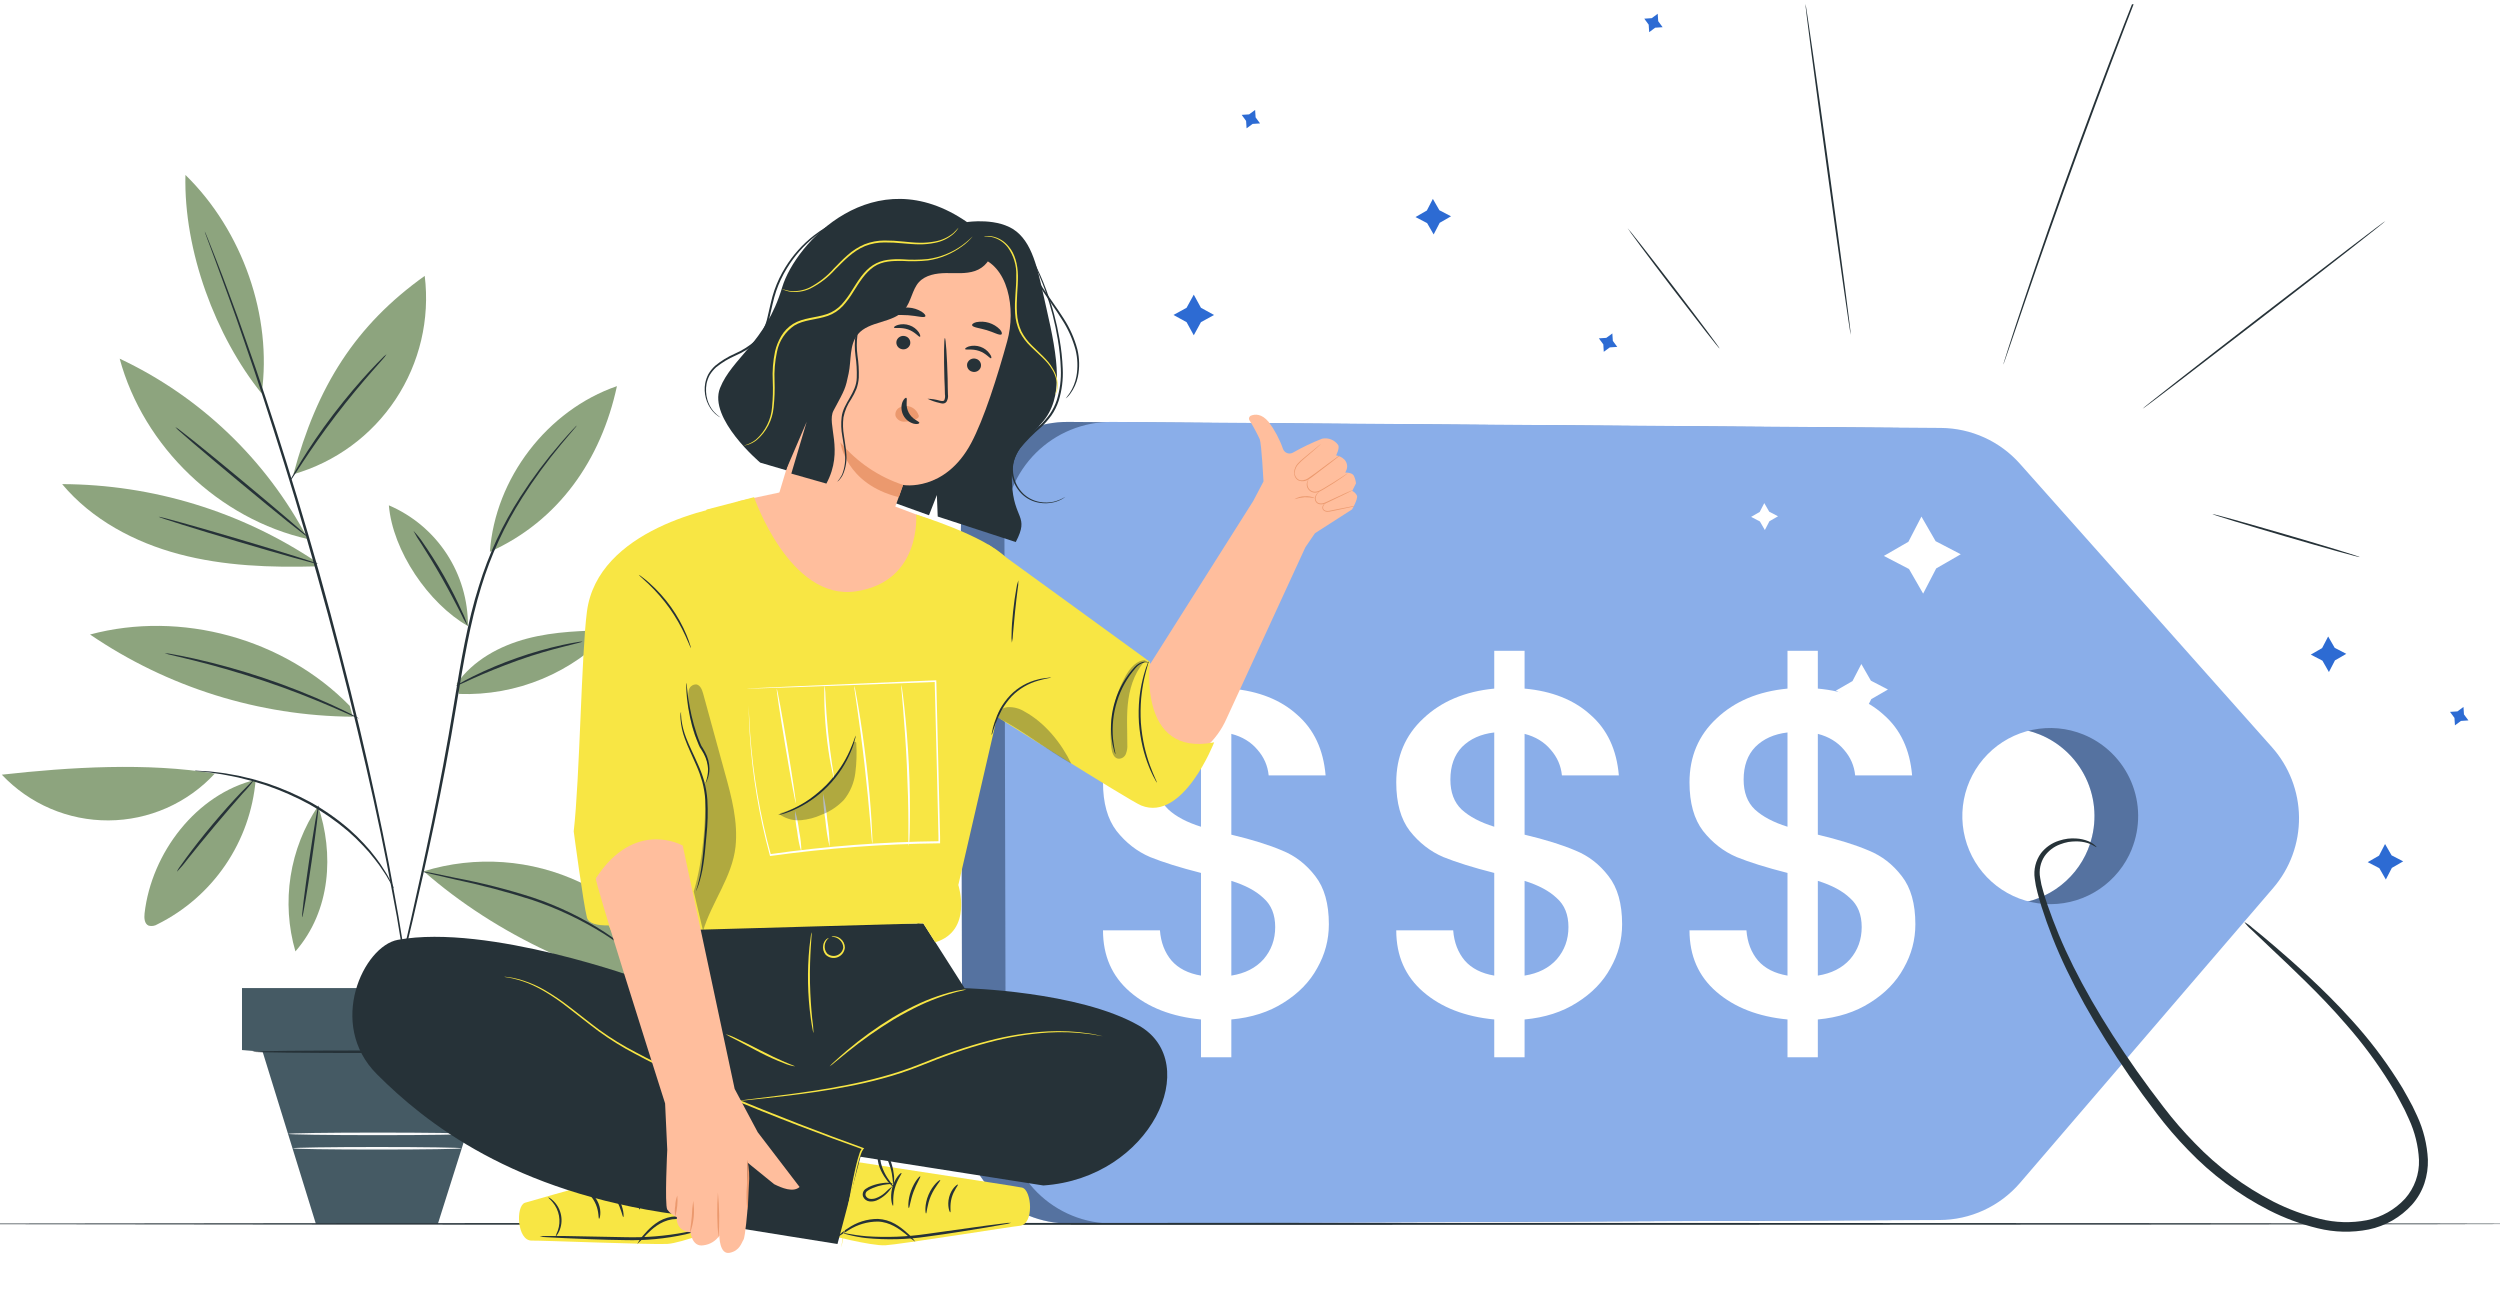 <svg width="300" height="157" viewBox="0 0 300 157" fill="none" xmlns="http://www.w3.org/2000/svg">
<g clip-path="url(#clip0_2_5201)">
<path d="M41.968 84.703C34.075 76.618 21.713 73.217 10.806 76.141C20.107 82.486 31.081 85.92 42.335 86.006" fill="#8DA47E"/>
<path d="M31.396 47.221C32.697 38.023 29.13 27.699 22.253 20.994C22.026 30.11 25.879 40.366 31.396 47.221Z" fill="#8DA47E"/>
<path d="M36.895 64.591C31.923 55.145 24.012 47.579 14.36 43.04C17.23 53.627 26.274 62.289 36.963 64.691" fill="#8DA47E"/>
<path d="M38.033 67.964C32.489 68.119 26.872 67.924 21.509 66.502C16.146 65.081 11.01 62.348 7.456 58.094C18.308 58.132 28.908 61.371 37.933 67.406" fill="#8DA47E"/>
<path d="M35.213 56.905C38.029 46.336 42.675 39.026 50.967 33.106C51.602 38.302 50.364 43.554 47.476 47.917C44.588 52.28 40.239 55.467 35.213 56.905Z" fill="#8DA47E"/>
<path d="M56.153 75.129C56.173 72.046 55.284 69.026 53.595 66.448C51.907 63.871 49.496 61.85 46.664 60.641C47.118 66.089 51.406 72.409 56.153 75.129Z" fill="#8DA47E"/>
<path d="M58.787 66.216C59.417 57.391 65.677 49.223 74.032 46.336C72.133 55.166 67.037 62.516 58.787 66.216Z" fill="#8DA47E"/>
<path d="M54.811 82.038C56.765 79.237 59.956 77.498 63.261 76.627C66.566 75.755 70.016 75.687 73.429 75.614C71.103 78.143 68.257 80.137 65.088 81.46C61.918 82.782 58.5 83.4 55.069 83.273" fill="#8DA47E"/>
<path d="M50.844 104.552C57.069 102.629 63.786 103.112 69.673 105.905C75.56 108.697 80.188 113.597 82.646 119.639C71.095 117.45 59.693 112.307 50.844 104.552Z" fill="#8DA47E"/>
<path d="M38.169 96.725C40.087 102.405 39.719 109.274 35.449 114.168C34.599 111.239 34.403 108.158 34.873 105.144C35.343 102.13 36.468 99.256 38.169 96.725Z" fill="#8DA47E"/>
<path d="M30.68 93.57C30.369 97.231 29.121 100.751 27.056 103.788C24.992 106.826 22.18 109.28 18.893 110.913C18.74 111.011 18.569 111.076 18.389 111.105C18.21 111.134 18.027 111.126 17.851 111.081C17.329 110.872 17.284 110.173 17.348 109.601C18.182 102.337 23.567 95.286 30.68 93.57Z" fill="#8DA47E"/>
<path d="M25.779 92.83C24.151 94.591 22.179 95.999 19.985 96.965C17.791 97.932 15.423 98.437 13.026 98.449C10.63 98.462 8.256 97.981 6.052 97.037C3.849 96.093 1.862 94.706 0.216 92.962C8.34 92.054 17.719 91.477 25.779 92.83Z" fill="#8DA47E"/>
<path d="M24.564 27.772C24.582 27.854 24.606 27.934 24.637 28.012C24.701 28.18 24.782 28.407 24.886 28.698C25.118 29.315 25.444 30.201 25.866 31.336C26.287 32.471 26.808 33.878 27.393 35.512L28.332 38.123C28.654 39.031 28.994 40.039 29.347 41.069C30.789 45.192 32.385 50.149 34.112 55.643C35.839 61.136 37.589 67.252 39.339 73.676C41.089 80.1 42.598 86.27 43.899 91.895C45.2 97.52 46.257 102.609 47.041 106.904C47.243 107.975 47.435 108.995 47.617 109.964C47.784 110.931 47.938 111.848 48.07 112.688C48.364 114.395 48.614 115.866 48.786 117.078C48.958 118.29 49.112 119.207 49.212 119.857C49.262 120.161 49.303 120.401 49.33 120.578C49.34 120.661 49.357 120.743 49.38 120.824C49.387 120.74 49.387 120.657 49.38 120.574C49.357 120.397 49.33 120.156 49.289 119.847C49.203 119.194 49.081 118.258 48.922 117.06C48.764 115.861 48.537 114.372 48.26 112.661C48.12 111.803 47.975 110.886 47.807 109.914C47.639 108.942 47.449 107.925 47.254 106.849C46.492 102.546 45.441 97.456 44.176 91.817C42.911 86.179 41.361 80.013 39.642 73.58C37.924 67.147 36.102 61.059 34.388 55.543C32.675 50.027 31.029 45.101 29.56 40.983C29.198 39.954 28.852 38.975 28.522 38.046L27.561 35.44C26.958 33.81 26.437 32.412 25.983 31.277C25.53 30.142 25.19 29.274 24.95 28.662L24.673 27.985C24.642 27.912 24.606 27.84 24.564 27.772Z" fill="#263238"/>
<path d="M69.213 51.053C69.162 51.091 69.115 51.136 69.073 51.184L68.683 51.593C68.343 51.956 67.853 52.501 67.241 53.209C65.498 55.225 63.898 57.361 62.454 59.602C60.304 62.926 58.626 66.533 57.468 70.321C56.108 74.584 55.291 79.437 54.466 84.504C52.812 94.65 50.785 103.74 49.316 110.313C48.578 113.587 47.956 116.238 47.558 118.1C47.358 119.008 47.2 119.711 47.104 120.215C47.054 120.447 47.018 120.628 46.986 120.769C46.971 120.832 46.962 120.895 46.959 120.96C46.986 120.9 47.005 120.838 47.018 120.774C47.054 120.637 47.104 120.456 47.163 120.229C47.29 119.729 47.462 119.026 47.689 118.127C48.142 116.274 48.764 113.628 49.543 110.363C51.066 103.803 53.129 94.714 54.784 84.553C55.613 79.487 56.434 74.652 57.753 70.402C58.9 66.635 60.553 63.041 62.667 59.72C64.089 57.476 65.657 55.329 67.359 53.291C67.958 52.565 68.434 52.011 68.76 51.634C68.91 51.457 69.032 51.316 69.123 51.203C69.157 51.155 69.187 51.105 69.213 51.053Z" fill="#263238"/>
<path d="M23.354 92.48C23.448 92.513 23.545 92.531 23.644 92.535L24.488 92.626L25.095 92.689L25.811 92.794C26.328 92.871 26.917 92.948 27.556 93.089L28.567 93.293L29.646 93.566C30.399 93.734 31.174 94.019 32.004 94.26C33.778 94.876 35.498 95.635 37.149 96.53C38.788 97.449 40.334 98.525 41.764 99.744C42.383 100.28 42.974 100.848 43.532 101.447C44.031 101.959 44.499 102.5 44.933 103.068C45.304 103.525 45.651 104.003 45.971 104.498C46.231 104.866 46.468 105.25 46.683 105.646L47.113 106.377C47.158 106.466 47.215 106.548 47.281 106.623C47.257 106.525 47.219 106.432 47.168 106.346L46.787 105.587C46.592 105.182 46.368 104.792 46.116 104.421C45.809 103.912 45.473 103.42 45.11 102.95C44.68 102.369 44.217 101.814 43.722 101.288C43.164 100.676 42.572 100.095 41.95 99.549C40.515 98.304 38.957 97.211 37.299 96.285C35.632 95.381 33.891 94.621 32.094 94.015C31.256 93.77 30.471 93.502 29.71 93.343L28.617 93.084L27.597 92.903C26.949 92.771 26.355 92.712 25.834 92.648L25.108 92.567L24.497 92.535L23.649 92.48C23.551 92.468 23.452 92.468 23.354 92.48Z" fill="#263238"/>
<path d="M21.038 51.243C21.21 51.452 21.403 51.642 21.613 51.811L23.286 53.264C24.71 54.48 26.686 56.142 28.88 57.967C31.074 59.792 33.078 61.431 34.533 62.603L36.27 63.965C36.473 64.139 36.695 64.291 36.931 64.419C36.757 64.21 36.56 64.02 36.347 63.851L34.674 62.398C33.25 61.182 31.274 59.52 29.08 57.695C26.886 55.87 24.886 54.235 23.431 53.064L21.695 51.702C21.49 51.53 21.27 51.376 21.038 51.243Z" fill="#263238"/>
<path d="M19.038 62.013C19.038 62.094 23.282 63.429 28.558 64.995C33.835 66.561 38.156 67.76 38.178 67.678C38.201 67.597 33.935 66.257 28.658 64.696C23.381 63.134 19.066 61.931 19.038 62.013Z" fill="#263238"/>
<path d="M34.796 57.727C34.967 57.538 35.119 57.333 35.25 57.114L36.374 55.398C37.326 53.949 38.681 51.979 40.286 49.877C41.891 47.775 43.432 45.95 44.57 44.647C45.105 44.029 45.558 43.512 45.93 43.103C46.1 42.922 46.251 42.724 46.383 42.513C46.176 42.657 45.987 42.826 45.821 43.017C45.477 43.358 44.987 43.862 44.393 44.497C43.215 45.768 41.637 47.584 40.028 49.691C38.418 51.797 37.09 53.8 36.179 55.275C35.726 56.015 35.367 56.637 35.136 57.05C34.997 57.261 34.883 57.489 34.796 57.727Z" fill="#263238"/>
<path d="M49.611 63.701C49.909 64.272 50.244 64.822 50.613 65.349C51.252 66.353 52.118 67.746 53.011 69.322C53.904 70.897 54.661 72.359 55.201 73.408C55.465 73.995 55.768 74.564 56.108 75.11C55.931 74.484 55.694 73.875 55.4 73.294C54.915 72.205 54.185 70.725 53.288 69.136C52.39 67.547 51.474 66.171 50.803 65.195C50.455 64.66 50.055 64.16 49.611 63.701Z" fill="#263238"/>
<path d="M54.707 82.324C54.729 82.365 55.541 81.966 56.874 81.366C58.206 80.767 60.047 80.004 62.169 79.242C64.29 78.479 66.217 77.957 67.631 77.598C69.046 77.24 69.93 77.035 69.898 76.99C69.684 76.985 69.471 77.008 69.263 77.058C68.855 77.117 68.275 77.226 67.559 77.38C65.689 77.79 63.847 78.315 62.042 78.951C60.237 79.582 58.471 80.322 56.756 81.167C56.098 81.493 55.577 81.77 55.219 81.979C55.035 82.074 54.863 82.189 54.707 82.324Z" fill="#263238"/>
<path d="M50.69 104.589C50.773 104.629 50.862 104.658 50.953 104.675L51.724 104.87L54.562 105.528C57.69 106.186 60.783 107.004 63.828 107.98C66.86 109 69.763 110.371 72.477 112.066C73.511 112.724 74.318 113.305 74.862 113.728C75.135 113.957 75.421 114.169 75.719 114.363C75.719 114.363 75.66 114.286 75.528 114.159C75.397 114.032 75.202 113.85 74.934 113.632C74.189 113.003 73.408 112.418 72.595 111.88C69.896 110.125 66.985 108.721 63.932 107.703C60.876 106.718 57.762 105.927 54.607 105.333L51.746 104.738C51.398 104.662 51.045 104.612 50.69 104.589Z" fill="#263238"/>
<path d="M36.261 110.073C36.342 110.073 36.85 107.09 37.394 103.381C37.938 99.672 38.3 96.653 38.219 96.639C38.137 96.625 37.63 99.626 37.086 103.335C36.542 107.045 36.174 110.064 36.261 110.073Z" fill="#263238"/>
<path d="M21.233 104.611C21.721 104.104 22.175 103.566 22.593 103C23.404 101.987 24.528 100.593 25.802 99.077C27.076 97.561 28.25 96.208 29.107 95.232C29.597 94.727 30.052 94.188 30.467 93.62C30.3 93.721 30.147 93.845 30.014 93.988C29.751 94.242 29.384 94.614 28.93 95.086C28.023 96.026 26.827 97.356 25.548 98.877C24.27 100.398 23.173 101.815 22.402 102.863C22.017 103.39 21.713 103.821 21.495 104.121C21.385 104.271 21.296 104.436 21.233 104.611Z" fill="#263238"/>
<path d="M60.999 118.567V126.004H59.14L52.544 146.865H37.906L31.514 126.208L29.039 126.004V118.567H60.999Z" fill="#455A64"/>
<path d="M30.277 126.208C30.277 126.294 36.737 126.367 44.706 126.367C52.676 126.367 59.14 126.294 59.14 126.208C59.14 126.122 52.68 126.054 44.706 126.054C36.732 126.054 30.277 126.122 30.277 126.208Z" fill="#263238"/>
<path d="M19.75 78.379C20.055 78.49 20.369 78.575 20.689 78.633L23.254 79.255C25.421 79.791 28.395 80.617 31.618 81.689C34.842 82.76 37.707 83.927 39.778 84.812L42.199 85.87C42.491 86.016 42.794 86.139 43.106 86.238C42.838 86.054 42.554 85.895 42.258 85.761C41.705 85.471 40.898 85.076 39.874 84.608C34.568 82.184 29.026 80.317 23.336 79.037C22.248 78.797 21.36 78.62 20.743 78.515C20.416 78.442 20.084 78.397 19.75 78.379Z" fill="#263238"/>
<path d="M35.136 137.794C35.136 137.88 39.67 137.948 45.259 137.948C50.849 137.948 55.387 137.88 55.387 137.794C55.387 137.708 50.853 137.64 45.259 137.64C39.665 137.64 35.136 137.708 35.136 137.794Z" fill="#FAFAFA"/>
<path d="M34.565 136.064C34.565 136.151 39.37 136.219 45.295 136.219C51.221 136.219 56.03 136.151 56.03 136.064C56.03 135.978 51.225 135.91 45.295 135.91C39.366 135.91 34.565 135.983 34.565 136.064Z" fill="#FAFAFA"/>
<path d="M267.388 89.652L237.164 55.647C235.974 54.309 234.517 53.235 232.886 52.495C231.256 51.755 229.489 51.366 227.699 51.352L128.197 50.631C126.506 50.618 124.829 50.941 123.264 51.581C121.699 52.221 120.276 53.166 119.078 54.36C117.879 55.555 116.929 56.975 116.282 58.539C115.635 60.104 115.304 61.781 115.308 63.474L115.476 134.035C115.48 135.72 115.815 137.387 116.463 138.942C117.111 140.497 118.058 141.908 119.252 143.096C120.445 144.284 121.861 145.224 123.417 145.863C124.974 146.502 126.641 146.827 128.323 146.82L227.481 146.402C229.312 146.397 231.121 145.999 232.786 145.234C234.45 144.469 235.931 143.354 237.128 141.966L267.533 106.554C269.56 104.198 270.662 101.185 270.636 98.076C270.609 94.966 269.455 91.972 267.388 89.652ZM250.569 101.91C249.784 103.847 248.442 105.506 246.714 106.679C244.986 107.852 242.95 108.486 240.863 108.5C238.775 108.514 236.731 107.908 234.988 106.758C233.244 105.608 231.881 103.966 231.069 102.04C230.257 100.115 230.034 97.991 230.428 95.938C230.822 93.885 231.814 91.995 233.28 90.507C234.747 89.019 236.621 88 238.665 87.579C240.71 87.157 242.833 87.353 244.767 88.14C247.355 89.196 249.419 91.236 250.507 93.814C251.595 96.392 251.617 99.297 250.569 101.892V101.91Z" fill="#8AAEE9"/>
<g opacity="0.4">
<path d="M267.388 89.652L237.164 55.647C235.974 54.309 234.517 53.235 232.886 52.495C231.256 51.755 229.489 51.366 227.699 51.352L128.197 50.631C126.506 50.618 124.829 50.941 123.264 51.581C121.699 52.221 120.276 53.166 119.078 54.36C117.879 55.555 116.929 56.975 116.282 58.539C115.635 60.104 115.304 61.781 115.308 63.474L115.476 134.035C115.48 135.72 115.815 137.387 116.463 138.942C117.111 140.497 118.058 141.908 119.252 143.096C120.445 144.284 121.861 145.224 123.417 145.863C124.974 146.502 126.641 146.827 128.323 146.82L227.481 146.402C229.312 146.397 231.121 145.999 232.786 145.234C234.45 144.469 235.931 143.354 237.128 141.966L267.533 106.554C269.56 104.198 270.662 101.185 270.636 98.076C270.609 94.966 269.455 91.972 267.388 89.652ZM250.569 101.91C249.784 103.847 248.442 105.506 246.714 106.679C244.986 107.852 242.95 108.486 240.863 108.5C238.775 108.514 236.731 107.908 234.988 106.758C233.244 105.608 231.881 103.966 231.069 102.04C230.257 100.115 230.034 97.991 230.428 95.938C230.822 93.885 231.814 91.995 233.28 90.507C234.747 89.019 236.621 88 238.665 87.579C240.71 87.157 242.833 87.353 244.767 88.14C247.355 89.196 249.419 91.236 250.507 93.814C251.595 96.392 251.617 99.297 250.569 101.892V101.91Z" fill="#061A31"/>
</g>
<path d="M272.624 89.652L242.387 55.647C241.196 54.309 239.739 53.235 238.108 52.496C236.478 51.756 234.711 51.367 232.921 51.352L133.419 50.631C131.728 50.617 130.051 50.94 128.486 51.58C126.92 52.22 125.497 53.165 124.299 54.359C123.1 55.553 122.15 56.974 121.503 58.539C120.856 60.103 120.526 61.781 120.531 63.474L120.694 134.035C120.698 135.723 121.035 137.394 121.686 138.952C122.337 140.509 123.289 141.923 124.487 143.111C125.685 144.299 127.106 145.238 128.667 145.875C130.229 146.511 131.901 146.832 133.587 146.82L232.74 146.402C234.571 146.397 236.38 145.998 238.044 145.233C239.708 144.468 241.189 143.354 242.387 141.966L272.787 106.554C274.812 104.197 275.912 101.182 275.882 98.072C275.852 94.963 274.694 91.97 272.624 89.652ZM255.81 101.91C255.024 103.847 253.682 105.506 251.955 106.679C250.227 107.852 248.191 108.486 246.103 108.5C244.016 108.514 241.971 107.908 240.228 106.758C238.485 105.608 237.121 103.966 236.309 102.041C235.498 100.115 235.275 97.991 235.668 95.938C236.062 93.885 237.055 91.995 238.521 90.507C239.987 89.019 241.861 88 243.906 87.579C245.95 87.157 248.074 87.353 250.007 88.14C252.595 89.196 254.66 91.236 255.748 93.814C256.835 96.392 256.858 99.297 255.81 101.892V101.91Z" fill="#8AAEE9"/>
<path d="M269.315 110.64C269.676 110.833 270.01 111.073 270.307 111.353C270.929 111.848 271.835 112.593 272.982 113.578C274.129 114.563 275.525 115.78 277.094 117.246C278.662 118.712 280.421 120.424 282.239 122.453C284.238 124.653 286.047 127.018 287.647 129.522L288.291 130.553L288.899 131.629C289.323 132.364 289.707 133.122 290.05 133.899C290.813 135.546 291.253 137.325 291.347 139.138C291.376 140.107 291.235 141.074 290.93 141.994C290.611 142.945 290.102 143.821 289.434 144.568C288.062 146.082 286.246 147.122 284.247 147.537C282.22 147.938 280.129 147.889 278.123 147.392C276.108 146.904 274.156 146.183 272.307 145.244C268.672 143.388 265.376 140.932 262.555 137.98C261.211 136.597 259.953 135.133 258.788 133.595C257.652 132.102 256.57 130.618 255.542 129.141C251.462 123.239 248.289 117.564 246.294 112.488C245.796 111.221 245.365 110.005 244.993 108.833C244.812 108.248 244.64 107.676 244.499 107.108C244.345 106.559 244.234 105.999 244.168 105.433C244.01 104.359 244.279 103.265 244.916 102.387C245.465 101.682 246.214 101.159 247.065 100.888C247.416 100.772 247.777 100.689 248.144 100.639C248.466 100.604 248.791 100.597 249.114 100.616C249.621 100.64 250.121 100.749 250.592 100.938C250.878 101.058 251.145 101.222 251.381 101.424C251.535 101.565 251.603 101.642 251.589 101.66C251.576 101.678 251.481 101.628 251.308 101.524C251.058 101.371 250.79 101.251 250.51 101.165C250.055 101.027 249.581 100.96 249.105 100.966C248.802 100.969 248.499 100.993 248.198 101.038C247.863 101.103 247.534 101.197 247.215 101.32C246.474 101.592 245.83 102.079 245.365 102.718C244.846 103.491 244.651 104.436 244.821 105.351C244.896 105.885 245.014 106.412 245.175 106.927C245.324 107.471 245.51 108.025 245.701 108.597C246.096 109.741 246.55 110.934 247.061 112.175C249.114 117.123 252.324 122.712 256.422 128.519C257.449 129.972 258.533 131.435 259.672 132.909C260.819 134.406 262.056 135.831 263.376 137.177C266.115 140.027 269.308 142.402 272.823 144.205C274.597 145.103 276.468 145.795 278.399 146.266C280.239 146.727 282.158 146.782 284.021 146.425C285.783 146.065 287.388 145.16 288.609 143.837C289.74 142.556 290.337 140.888 290.277 139.179C290.191 137.496 289.785 135.846 289.08 134.316C288.758 133.565 288.396 132.832 287.997 132.119L287.43 131.07L286.813 130.044C285.272 127.561 283.53 125.209 281.605 123.012C279.855 120.978 278.155 119.235 276.618 117.727C275.081 116.22 273.753 114.958 272.651 113.927L270.149 111.548C269.834 111.281 269.554 110.976 269.315 110.64Z" fill="#263238"/>
<path d="M222.091 40.175C222.027 40.175 220.758 31.299 219.253 20.331C217.748 9.362 216.583 0.464 216.651 0.455C216.719 0.445 217.984 9.33 219.489 20.299C220.994 31.267 222.159 40.166 222.091 40.175Z" fill="#263238"/>
<path d="M259.468 -8.417C259.46 -8.37 259.447 -8.324 259.427 -8.28L259.282 -7.885L258.707 -6.374L256.549 -0.826C254.735 3.86 252.251 10.343 249.613 17.548C246.974 24.753 244.685 31.304 243.053 36.057C242.242 38.423 241.584 40.343 241.126 41.691C240.9 42.341 240.723 42.854 240.596 43.221C240.537 43.385 240.487 43.512 240.451 43.616C240.438 43.662 240.419 43.706 240.397 43.748C240.4 43.7 240.411 43.652 240.428 43.607L240.551 43.203C240.664 42.835 240.827 42.295 241.036 41.66C241.462 40.32 242.097 38.386 242.894 36.003C244.49 31.236 246.757 24.653 249.395 17.466C252.034 10.279 254.531 3.782 256.39 -0.889C257.297 -3.223 258.086 -5.112 258.625 -6.41L259.246 -7.904C259.314 -8.063 259.373 -8.19 259.414 -8.29L259.468 -8.417Z" fill="#263238"/>
<path d="M286.251 26.523C286.292 26.573 279.805 31.663 271.745 37.873C263.684 44.084 257.147 49.105 257.106 49.051C257.066 48.996 263.557 43.911 271.613 37.701C279.669 31.49 286.215 26.469 286.251 26.523Z" fill="#263238"/>
<path d="M206.356 41.832C206.301 41.873 203.794 38.654 200.753 34.677C197.711 30.7 195.281 27.413 195.313 27.381C195.344 27.349 197.874 30.559 200.916 34.536C203.958 38.513 206.406 41.791 206.356 41.832Z" fill="#263238"/>
<path d="M283.187 66.857C283.187 66.92 279.193 65.812 274.306 64.387C269.419 62.961 265.475 61.754 265.493 61.69C265.511 61.627 269.487 62.734 274.374 64.16C279.261 65.585 283.209 66.793 283.187 66.857Z" fill="#263238"/>
<path d="M226.062 66.711L229.009 65.013L230.573 61.99L232.273 64.941L235.292 66.512L232.345 68.21L230.777 71.233L229.081 68.282L226.062 66.711Z" fill="white"/>
<path d="M210.132 62.026L211.166 61.431L211.714 60.373L212.308 61.404L213.364 61.953L212.331 62.548L211.782 63.606L211.188 62.575L210.132 62.026Z" fill="white"/>
<path d="M220.305 82.878L222.299 81.73L223.36 79.682L224.507 81.68L226.552 82.742L224.557 83.891L223.496 85.938L222.349 83.941L220.305 82.878Z" fill="white"/>
<path d="M303.954 146.865C303.954 146.929 234.027 146.983 147.79 146.983C61.552 146.983 -8.384 146.929 -8.384 146.865C-8.384 146.801 61.525 146.747 147.79 146.747C234.054 146.747 303.954 146.797 303.954 146.865Z" fill="#263238"/>
<path d="M143.252 35.358L144.113 36.933L145.686 37.796L144.113 38.659L143.252 40.234L142.39 38.659L140.817 37.796L142.39 36.933L143.252 35.358Z" fill="#2D6BD3"/>
<path d="M149 13.784L149.893 13.725L150.614 13.189L150.673 14.088L151.208 14.81L150.31 14.869L149.589 15.4L149.53 14.506L149 13.784Z" fill="#2D6BD3"/>
<path d="M294.003 85.425L294.896 85.366L295.617 84.83L295.676 85.729L296.211 86.451L295.313 86.51L294.593 87.041L294.534 86.147L294.003 85.425Z" fill="#2D6BD3"/>
<path d="M191.863 40.602L192.756 40.543L193.481 40.012L193.54 40.906L194.07 41.628L193.177 41.687L192.452 42.218L192.398 41.324L191.863 40.602Z" fill="#2D6BD3"/>
<path d="M197.312 2.239L198.205 2.18L198.926 1.649L198.985 2.543L199.515 3.265L198.622 3.324L197.901 3.86L197.842 2.961L197.312 2.239Z" fill="#2D6BD3"/>
<path d="M169.862 26.047L171.222 25.261L171.943 23.867L172.727 25.229L174.124 25.956L172.764 26.737L172.038 28.135L171.254 26.773L169.862 26.047Z" fill="#2D6BD3"/>
<path d="M284.125 103.458L285.485 102.673L286.206 101.279L286.99 102.641L288.382 103.363L287.022 104.148L286.301 105.542L285.517 104.18L284.125 103.458Z" fill="#2D6BD3"/>
<path d="M277.293 78.556L278.653 77.771L279.379 76.377L280.163 77.739L281.555 78.461L280.195 79.246L279.469 80.645L278.69 79.278L277.293 78.556Z" fill="#2D6BD3"/>
<g filter="url(#filter0_d_2_5201)">
<path d="M159.464 106.912C159.464 108.779 158.997 110.533 158.064 112.176C157.168 113.819 155.824 115.2 154.032 116.32C152.277 117.44 150.187 118.112 147.76 118.336V122.872H144.12V118.336C140.611 118 137.773 116.899 135.608 115.032C133.443 113.165 132.36 110.701 132.36 107.64H139.192C139.304 109.096 139.771 110.309 140.592 111.28C141.413 112.213 142.589 112.811 144.12 113.072V100.752C141.619 100.117 139.584 99.483 138.016 98.848C136.448 98.176 135.104 97.131 133.984 95.712C132.901 94.293 132.36 92.352 132.36 89.888C132.36 86.789 133.443 84.232 135.608 82.216C137.773 80.163 140.611 78.968 144.12 78.632V74.096H147.76V78.632C151.045 78.931 153.677 79.976 155.656 81.768C157.672 83.523 158.811 85.949 159.072 89.048H152.24C152.128 87.891 151.68 86.864 150.896 85.968C150.112 85.035 149.067 84.4 147.76 84.064V96.16C150.261 96.757 152.296 97.392 153.864 98.064C155.432 98.699 156.757 99.725 157.84 101.144C158.923 102.525 159.464 104.448 159.464 106.912ZM138.856 89.552C138.856 91.083 139.304 92.277 140.2 93.136C141.133 93.995 142.44 94.685 144.12 95.208V83.896C142.515 84.083 141.227 84.661 140.256 85.632C139.323 86.603 138.856 87.909 138.856 89.552ZM147.76 113.072C149.403 112.811 150.691 112.157 151.624 111.112C152.557 110.029 153.024 108.741 153.024 107.248C153.024 105.755 152.557 104.597 151.624 103.776C150.728 102.917 149.44 102.227 147.76 101.704V113.072ZM194.654 106.912C194.654 108.779 194.187 110.533 193.254 112.176C192.358 113.819 191.014 115.2 189.222 116.32C187.467 117.44 185.377 118.112 182.95 118.336V122.872H179.31V118.336C175.801 118 172.963 116.899 170.798 115.032C168.633 113.165 167.55 110.701 167.55 107.64H174.382C174.494 109.096 174.961 110.309 175.782 111.28C176.603 112.213 177.779 112.811 179.31 113.072V100.752C176.809 100.117 174.774 99.483 173.206 98.848C171.638 98.176 170.294 97.131 169.174 95.712C168.091 94.293 167.55 92.352 167.55 89.888C167.55 86.789 168.633 84.232 170.798 82.216C172.963 80.163 175.801 78.968 179.31 78.632V74.096H182.95V78.632C186.235 78.931 188.867 79.976 190.846 81.768C192.862 83.523 194.001 85.949 194.262 89.048H187.43C187.318 87.891 186.87 86.864 186.086 85.968C185.302 85.035 184.257 84.4 182.95 84.064V96.16C185.451 96.757 187.486 97.392 189.054 98.064C190.622 98.699 191.947 99.725 193.03 101.144C194.113 102.525 194.654 104.448 194.654 106.912ZM174.046 89.552C174.046 91.083 174.494 92.277 175.39 93.136C176.323 93.995 177.63 94.685 179.31 95.208V83.896C177.705 84.083 176.417 84.661 175.446 85.632C174.513 86.603 174.046 87.909 174.046 89.552ZM182.95 113.072C184.593 112.811 185.881 112.157 186.814 111.112C187.747 110.029 188.214 108.741 188.214 107.248C188.214 105.755 187.747 104.597 186.814 103.776C185.918 102.917 184.63 102.227 182.95 101.704V113.072ZM229.844 106.912C229.844 108.779 229.377 110.533 228.444 112.176C227.548 113.819 226.204 115.2 224.412 116.32C222.657 117.44 220.566 118.112 218.14 118.336V122.872H214.5V118.336C210.99 118 208.153 116.899 205.988 115.032C203.822 113.165 202.74 110.701 202.74 107.64H209.572C209.684 109.096 210.15 110.309 210.972 111.28C211.793 112.213 212.969 112.811 214.5 113.072V100.752C211.998 100.117 209.964 99.483 208.396 98.848C206.828 98.176 205.484 97.131 204.364 95.712C203.281 94.293 202.74 92.352 202.74 89.888C202.74 86.789 203.822 84.232 205.988 82.216C208.153 80.163 210.99 78.968 214.5 78.632V74.096H218.14V78.632C221.425 78.931 224.057 79.976 226.036 81.768C228.052 83.523 229.19 85.949 229.452 89.048H222.62C222.508 87.891 222.06 86.864 221.276 85.968C220.492 85.035 219.446 84.4 218.14 84.064V96.16C220.641 96.757 222.676 97.392 224.244 98.064C225.812 98.699 227.137 99.725 228.22 101.144C229.302 102.525 229.844 104.448 229.844 106.912ZM209.236 89.552C209.236 91.083 209.684 92.277 210.58 93.136C211.513 93.995 212.82 94.685 214.5 95.208V83.896C212.894 84.083 211.606 84.661 210.636 85.632C209.702 86.603 209.236 87.909 209.236 89.552ZM218.14 113.072C219.782 112.811 221.07 112.157 222.004 111.112C222.937 110.029 223.404 108.741 223.404 107.248C223.404 105.755 222.937 104.597 222.004 103.776C221.108 102.917 219.82 102.227 218.14 101.704V113.072Z" fill="white"/>
</g>
<path d="M82.682 138.816C82.682 138.816 63.773 144.064 62.989 144.332C61.851 144.731 62.042 148.917 63.819 148.872C64.657 148.84 78.357 149.38 80.089 149.271C81.82 149.162 86.481 147.324 86.481 147.324L82.682 138.816Z" fill="#F8E644"/>
<path d="M74.794 146.052C74.699 146.052 74.572 145.063 73.96 144.018C73.348 142.974 72.564 142.348 72.622 142.275C72.681 142.202 73.597 142.729 74.236 143.86C74.876 144.99 74.876 146.052 74.794 146.052Z" fill="#263238"/>
<path d="M76.77 145.144C76.675 145.144 76.485 144.264 75.982 143.274C75.478 142.284 74.88 141.589 74.948 141.526C75.016 141.462 75.741 142.084 76.263 143.133C76.784 144.182 76.852 145.144 76.77 145.144Z" fill="#263238"/>
<path d="M78.62 144.659C78.525 144.659 78.597 143.705 78.167 142.652C77.736 141.599 77.065 140.949 77.133 140.881C77.201 140.813 78.04 141.394 78.461 142.538C78.883 143.683 78.697 144.69 78.62 144.659Z" fill="#263238"/>
<path d="M78.28 142.207C78.114 141.757 78.045 141.278 78.076 140.8C78.084 140.274 78.152 139.752 78.28 139.242C78.351 138.942 78.445 138.647 78.561 138.362C78.62 138.186 78.725 138.029 78.865 137.908C78.959 137.835 79.076 137.799 79.195 137.805C79.313 137.811 79.426 137.858 79.513 137.939C79.659 138.082 79.749 138.272 79.767 138.475C79.778 138.641 79.778 138.808 79.767 138.974C79.762 139.281 79.722 139.585 79.649 139.882C79.523 140.39 79.328 140.877 79.069 141.331C78.858 141.76 78.569 142.147 78.216 142.47C78.176 142.443 78.493 142.016 78.869 141.226C79.091 140.779 79.257 140.306 79.364 139.819C79.425 139.534 79.457 139.243 79.459 138.952C79.459 138.661 79.459 138.298 79.282 138.157C79.251 138.122 79.208 138.1 79.162 138.096C79.115 138.092 79.069 138.106 79.032 138.135C78.936 138.226 78.864 138.34 78.824 138.466C78.71 138.738 78.615 139.017 78.538 139.301C78.405 139.785 78.322 140.281 78.289 140.781C78.248 141.662 78.334 142.202 78.28 142.207Z" fill="#263238"/>
<path d="M78.307 142.016C78.694 141.854 79.113 141.786 79.531 141.817C79.99 141.815 80.447 141.872 80.891 141.985C81.162 142.041 81.424 142.137 81.666 142.271C81.822 142.348 81.948 142.474 82.025 142.63C82.102 142.786 82.126 142.962 82.093 143.133C82.049 143.297 81.963 143.446 81.842 143.565C81.722 143.684 81.572 143.768 81.408 143.81C81.13 143.88 80.838 143.88 80.56 143.81C79.716 143.561 78.976 143.043 78.452 142.334C78.804 142.538 79.14 142.767 79.459 143.02C79.81 143.26 80.204 143.43 80.619 143.524C80.85 143.58 81.091 143.58 81.322 143.524C81.43 143.494 81.529 143.436 81.609 143.357C81.688 143.277 81.745 143.178 81.775 143.07C81.794 142.963 81.776 142.853 81.725 142.758C81.674 142.663 81.593 142.587 81.494 142.543C81.278 142.423 81.046 142.333 80.805 142.275C80.389 142.156 79.962 142.082 79.531 142.053C78.779 141.989 78.316 142.066 78.307 142.016Z" fill="#263238"/>
<path d="M71.888 146.252C71.793 146.252 71.888 145.43 71.512 144.545C71.135 143.66 70.528 143.133 70.605 143.06C70.682 142.988 71.426 143.433 71.825 144.422C72.224 145.412 71.965 146.288 71.888 146.252Z" fill="#263238"/>
<path d="M85.08 147.128C84.846 147.265 84.6 147.381 84.346 147.473C83.658 147.738 82.954 147.956 82.238 148.127C79.866 148.649 77.439 148.879 75.011 148.813C72.174 148.781 69.617 148.654 67.758 148.577L65.564 148.463C65.294 148.461 65.025 148.432 64.762 148.377C65.034 148.328 65.311 148.309 65.587 148.322H67.785L75.039 148.463C77.445 148.525 79.85 148.328 82.215 147.877C84.019 147.537 85.08 147.069 85.08 147.128Z" fill="#263238"/>
<path d="M85.656 147.56C85.172 147.369 84.698 147.154 84.237 146.915C83.121 146.387 81.881 146.181 80.656 146.32C79.228 146.538 78.216 147.501 77.559 148.163C77.223 148.562 76.858 148.935 76.467 149.28C76.719 148.819 77.032 148.393 77.396 148.014C77.768 147.574 78.189 147.18 78.652 146.838C79.228 146.409 79.897 146.124 80.606 146.007C81.891 145.852 83.193 146.099 84.332 146.715C84.815 146.925 85.261 147.21 85.656 147.56Z" fill="#263238"/>
<path d="M66.666 148.381C66.744 148.137 66.837 147.898 66.942 147.664C67.141 147.092 67.188 146.479 67.078 145.883C66.968 145.288 66.706 144.731 66.317 144.268C66.017 143.905 65.777 143.732 65.8 143.696C65.822 143.66 66.099 143.796 66.448 144.15C66.906 144.612 67.214 145.201 67.332 145.841C67.45 146.481 67.373 147.142 67.11 147.737C66.906 148.182 66.688 148.4 66.666 148.381Z" fill="#263238"/>
<path d="M102.434 139.379C102.434 139.379 121.854 142.334 122.639 142.511C123.822 142.774 124.126 146.951 122.358 147.097C121.519 147.165 107.978 149.335 106.246 149.435C104.514 149.535 99.084 148.109 99.084 148.109L102.434 139.379Z" fill="#F8E644"/>
<path d="M111.124 145.621C111.219 145.621 111.228 144.613 111.709 143.501C112.189 142.389 112.901 141.685 112.833 141.608C112.765 141.531 111.926 142.184 111.419 143.378C110.911 144.572 111.047 145.639 111.124 145.621Z" fill="#263238"/>
<path d="M109.057 144.967C109.152 144.967 109.234 144.059 109.619 143.015C110.004 141.971 110.526 141.199 110.435 141.158C110.344 141.117 109.714 141.803 109.32 142.906C108.925 144.009 108.975 144.972 109.057 144.967Z" fill="#263238"/>
<path d="M107.162 144.69C107.253 144.69 107.071 143.742 107.361 142.647C107.651 141.553 108.268 140.831 108.177 140.763C108.087 140.695 107.357 141.381 107.058 142.579C106.758 143.778 107.089 144.731 107.162 144.69Z" fill="#263238"/>
<path d="M107.203 142.221C107.318 141.755 107.331 141.27 107.239 140.8C107.174 140.282 107.048 139.775 106.863 139.288C106.755 138.997 106.626 138.715 106.477 138.443C106.399 138.273 106.277 138.128 106.124 138.021C106.021 137.961 105.9 137.938 105.782 137.958C105.664 137.978 105.557 138.039 105.48 138.13C105.353 138.289 105.287 138.489 105.294 138.693C105.295 138.86 105.307 139.027 105.33 139.192C105.371 139.503 105.447 139.808 105.557 140.1C105.743 140.587 105.995 141.045 106.305 141.462C106.566 141.864 106.898 142.215 107.284 142.498C107.325 142.461 106.958 142.044 106.491 141.34C106.216 140.914 105.994 140.457 105.829 139.978C105.736 139.702 105.672 139.418 105.639 139.129C105.611 138.838 105.566 138.48 105.716 138.321C105.742 138.283 105.783 138.256 105.828 138.247C105.874 138.238 105.921 138.246 105.961 138.271C106.068 138.35 106.154 138.454 106.21 138.575C106.355 138.831 106.482 139.096 106.591 139.37C106.779 139.834 106.922 140.316 107.017 140.809C107.171 141.68 107.153 142.221 107.203 142.221Z" fill="#263238"/>
<path d="M107.157 142.034C106.76 141.916 106.341 141.893 105.933 141.966C105.484 142.02 105.042 142.129 104.619 142.289C104.358 142.38 104.11 142.506 103.884 142.666C103.739 142.761 103.629 142.902 103.571 143.066C103.513 143.229 103.51 143.408 103.562 143.574C103.626 143.731 103.729 143.869 103.863 143.974C103.997 144.078 104.156 144.145 104.324 144.168C104.609 144.202 104.899 144.167 105.167 144.064C105.974 143.714 106.647 143.112 107.085 142.348C106.764 142.592 106.461 142.859 106.178 143.147C105.858 143.428 105.487 143.645 105.086 143.787C104.862 143.865 104.623 143.89 104.387 143.86C104.276 143.844 104.17 143.8 104.08 143.731C103.991 143.663 103.92 143.573 103.875 143.469C103.845 143.364 103.85 143.253 103.889 143.151C103.929 143.049 104 142.963 104.093 142.906C104.294 142.765 104.512 142.649 104.741 142.561C105.141 142.393 105.557 142.268 105.983 142.189C106.686 142.066 107.157 142.084 107.157 142.034Z" fill="#263238"/>
<path d="M114.034 145.476C114.13 145.453 113.939 144.663 114.202 143.732C114.465 142.802 115.018 142.216 114.95 142.153C114.882 142.089 114.175 142.607 113.898 143.651C113.622 144.695 113.966 145.521 114.034 145.476Z" fill="#263238"/>
<path d="M101.024 147.918C101.271 148.029 101.53 148.114 101.794 148.173C102.507 148.355 103.231 148.489 103.961 148.572C106.377 148.808 108.813 148.749 111.215 148.395C114.03 148.023 116.55 147.591 118.382 147.296L120.549 146.92C120.816 146.888 121.079 146.827 121.333 146.738C121.064 146.729 120.795 146.749 120.531 146.797L118.35 147.074L111.174 148.077C108.792 148.424 106.38 148.516 103.979 148.35C102.143 148.195 101.037 147.868 101.024 147.918Z" fill="#263238"/>
<path d="M100.521 148.413C100.552 148.454 101.028 148.091 101.853 147.605C102.897 146.945 104.105 146.592 105.339 146.588C106.781 146.633 107.896 147.469 108.631 148.05C109.013 148.403 109.419 148.731 109.846 149.031C109.544 148.6 109.184 148.214 108.776 147.882C108.354 147.489 107.889 147.146 107.389 146.86C106.765 146.505 106.066 146.303 105.349 146.27C104.051 146.266 102.783 146.666 101.722 147.414C101.272 147.682 100.866 148.019 100.521 148.413Z" fill="#263238"/>
<path d="M162.831 59.47C162.712 59.224 162.512 59.027 162.265 58.912L162.718 58.004C162.687 57.678 162.596 57.361 162.45 57.068C162.224 56.678 161.43 56.71 161.43 56.71L161.553 56.451C161.636 56.268 161.67 56.066 161.653 55.866C161.635 55.665 161.566 55.473 161.453 55.307C161.417 55.257 161.381 55.207 161.335 55.153C161.06 54.885 160.711 54.708 160.333 54.644C160.333 54.644 160.787 53.772 160.583 53.405C160.371 53.102 160.075 52.869 159.731 52.733C159.388 52.598 159.013 52.566 158.651 52.642C157.442 53.118 156.268 53.679 155.138 54.322C155.033 54.379 154.916 54.413 154.796 54.421C154.676 54.429 154.556 54.41 154.444 54.367C154.332 54.324 154.231 54.257 154.147 54.171C154.063 54.084 153.999 53.981 153.959 53.868C153.556 52.708 152.977 51.618 152.241 50.635C151.389 49.609 150.591 49.691 150.124 49.873C150.072 49.893 150.025 49.925 149.986 49.965C149.947 50.006 149.918 50.054 149.899 50.107C149.881 50.16 149.875 50.217 149.881 50.273C149.887 50.329 149.905 50.383 149.934 50.431C150.392 51.161 150.803 51.919 151.167 52.701C151.389 53.296 151.62 57.772 151.62 57.772L150.396 60.106L138.052 79.632C138.052 79.632 119.397 67.043 119.465 66.73L118.586 81.167L132.639 90.519C133.843 91.32 135.207 91.847 136.636 92.063C138.065 92.279 139.524 92.18 140.91 91.771C142.297 91.363 143.577 90.655 144.661 89.699C145.745 88.742 146.607 87.559 147.187 86.233L156.648 65.667L157.795 63.987L162.251 61.127C162.251 61.127 162.99 59.847 162.831 59.47Z" fill="#FFBE9D"/>
<path d="M160.787 54.648C160.787 54.648 160.759 54.68 160.701 54.73L160.433 54.948C160.184 55.139 159.844 55.402 159.436 55.724L157.944 56.859C157.663 57.068 157.382 57.313 157.038 57.513C156.867 57.632 156.671 57.708 156.465 57.736C156.259 57.763 156.05 57.741 155.854 57.672C155.653 57.581 155.492 57.42 155.401 57.218C155.32 57.031 155.285 56.827 155.297 56.623C155.331 56.243 155.49 55.886 155.75 55.606C155.98 55.36 156.228 55.132 156.494 54.925L157.165 54.367L158.144 53.563L158.411 53.35C158.475 53.305 158.506 53.277 158.511 53.282L158.425 53.368L158.171 53.6L157.219 54.426L156.557 54.994C156.298 55.201 156.055 55.429 155.832 55.675C155.577 55.931 155.417 56.268 155.378 56.628C155.355 56.814 155.388 57.003 155.473 57.171C155.557 57.339 155.69 57.477 155.854 57.568C156.031 57.64 156.225 57.659 156.412 57.622C156.598 57.586 156.776 57.517 156.938 57.418C157.255 57.223 157.545 56.964 157.845 56.778L159.345 55.656L160.365 54.912L160.646 54.712L160.787 54.648Z" fill="#EB996E"/>
<path d="M161.775 56.751C161.712 56.816 161.642 56.874 161.566 56.923C161.43 57.028 161.226 57.177 160.973 57.354C160.469 57.704 159.758 58.176 158.946 58.653C158.742 58.771 158.547 58.894 158.339 58.989C158.137 59.084 157.913 59.126 157.69 59.111C157.501 59.089 157.322 59.013 157.174 58.894C157.026 58.774 156.914 58.615 156.852 58.435C156.776 58.192 156.795 57.929 156.906 57.7C156.938 57.64 156.976 57.583 157.019 57.532C157.051 57.495 157.069 57.482 157.074 57.482C157.078 57.482 157.015 57.563 156.947 57.718C156.865 57.94 156.865 58.185 156.947 58.408C157.005 58.571 157.108 58.714 157.245 58.82C157.381 58.926 157.545 58.991 157.718 59.007C157.923 59.017 158.127 58.974 158.311 58.884C158.515 58.786 158.713 58.677 158.905 58.557C159.717 58.081 160.433 57.622 160.95 57.286L161.557 56.887C161.626 56.836 161.699 56.79 161.775 56.751Z" fill="#EB996E"/>
<path d="M162.351 58.803C162.284 58.851 162.213 58.892 162.138 58.925L161.535 59.229C161.022 59.484 160.311 59.824 159.526 60.196C159.335 60.293 159.138 60.377 158.937 60.451C158.742 60.523 158.53 60.54 158.325 60.501C158.23 60.483 158.14 60.444 158.062 60.388C157.984 60.331 157.919 60.258 157.872 60.174C157.796 60.025 157.771 59.856 157.799 59.692C157.849 59.462 157.975 59.256 158.157 59.107C158.28 59.002 158.361 58.962 158.366 58.971C158.37 58.98 158.298 59.03 158.185 59.139C158.027 59.292 157.921 59.49 157.881 59.706C157.858 59.851 157.884 59.999 157.953 60.128C157.996 60.199 158.053 60.261 158.121 60.307C158.189 60.355 158.266 60.386 158.348 60.401C158.534 60.434 158.725 60.415 158.901 60.346C159.098 60.273 159.29 60.188 159.477 60.092C160.265 59.724 160.977 59.393 161.498 59.157L162.119 58.889C162.192 58.849 162.27 58.82 162.351 58.803Z" fill="#EB996E"/>
<path d="M162.673 60.7C162.442 60.781 162.206 60.843 161.965 60.886C161.512 60.986 160.914 61.118 160.238 61.254L159.744 61.354C159.588 61.392 159.428 61.411 159.268 61.409C159.115 61.408 158.966 61.355 158.846 61.259C158.794 61.215 158.752 61.16 158.724 61.098C158.696 61.036 158.682 60.968 158.683 60.9C158.691 60.806 158.719 60.714 158.766 60.632C158.813 60.549 158.878 60.478 158.955 60.423C159.006 60.379 159.069 60.35 159.137 60.342C159.137 60.342 159.073 60.378 158.982 60.46C158.916 60.516 158.863 60.585 158.825 60.663C158.788 60.742 158.767 60.827 158.765 60.914C158.765 60.969 158.778 61.023 158.802 61.073C158.826 61.123 158.862 61.166 158.905 61.2C159.01 61.279 159.137 61.321 159.268 61.318C159.421 61.315 159.573 61.295 159.721 61.259L160.215 61.154C160.891 61.018 161.503 60.9 161.947 60.818C162.186 60.762 162.428 60.722 162.673 60.7Z" fill="#EB996E"/>
<path d="M157.835 59.792C157.418 59.709 156.992 59.666 156.566 59.665C156.143 59.705 155.725 59.788 155.319 59.915C155.691 59.679 156.122 59.553 156.562 59.552C157 59.513 157.441 59.596 157.835 59.792Z" fill="#EB996E"/>
<path d="M91.227 55.516C91.227 55.516 84.953 50.218 86.404 46.567C87.854 42.917 91.885 41.119 93.866 34.468C95.448 29.166 104.873 18.932 116.043 26.65C116.043 26.65 119.823 26.056 121.972 27.781C124.121 29.506 124.642 32.947 125.554 36.92C126.959 43.044 127.73 47.752 125.01 50.749C122.29 53.745 121.292 54.549 121.437 57.954C121.628 62.398 123.586 61.804 121.891 65.045L112.525 61.985L112.425 59.402L111.478 61.831L106.038 59.87L91.227 55.516Z" fill="#263238"/>
<path d="M122.421 33.17C121.814 34.568 122.312 36.184 122.874 37.601C123.437 39.017 124.121 40.511 123.831 42.009C123.314 44.665 120.018 46.145 119.656 48.819C119.461 50.254 120.177 51.716 119.901 53.141C119.624 54.567 118.482 55.556 117.262 56.247C116.043 56.937 114.696 57.4 113.549 58.208C113.549 58.208 111.029 60.278 106.686 56.869" fill="#263238"/>
<path d="M104.628 29.697C104.064 29.566 103.472 29.652 102.969 29.936C102.465 30.221 102.087 30.685 101.908 31.236L92.909 61.154C91.744 64.655 96.141 68.391 99.89 69.608C103.68 70.838 104.446 69.036 105.648 65.74C107.661 60.237 108.368 58.158 108.368 58.19C108.368 58.221 113.391 59.052 116.528 53.196C118.087 50.276 119.701 45.16 120.866 40.938C121.927 37.133 121.047 31.703 117.208 30.809L104.628 29.697Z" fill="#FFBE9D"/>
<path d="M117.693 44.061C117.623 44.27 117.475 44.444 117.279 44.544C117.083 44.644 116.855 44.663 116.646 44.597C116.542 44.57 116.444 44.522 116.359 44.456C116.274 44.391 116.203 44.309 116.149 44.216C116.096 44.122 116.062 44.019 116.049 43.912C116.036 43.805 116.045 43.697 116.074 43.594C116.145 43.385 116.294 43.213 116.489 43.113C116.685 43.013 116.912 42.993 117.122 43.058C117.226 43.085 117.323 43.133 117.408 43.199C117.493 43.264 117.565 43.346 117.618 43.439C117.671 43.533 117.705 43.636 117.718 43.743C117.731 43.849 117.722 43.958 117.693 44.061Z" fill="#263238"/>
<path d="M118.935 42.994C118.803 43.062 118.355 42.409 117.498 42.114C116.641 41.819 115.866 42.027 115.811 41.891C115.78 41.828 115.947 41.673 116.265 41.569C116.724 41.442 117.212 41.459 117.661 41.619C118.107 41.774 118.493 42.066 118.763 42.454C118.976 42.727 119.003 42.949 118.935 42.994Z" fill="#263238"/>
<path d="M109.206 41.346C109.137 41.554 108.989 41.727 108.794 41.828C108.6 41.929 108.374 41.95 108.164 41.887C108.06 41.859 107.962 41.812 107.877 41.746C107.792 41.681 107.721 41.599 107.668 41.505C107.614 41.412 107.58 41.309 107.567 41.202C107.555 41.095 107.563 40.987 107.593 40.883C107.662 40.675 107.81 40.502 108.005 40.402C108.199 40.301 108.425 40.28 108.635 40.343C108.739 40.37 108.837 40.418 108.922 40.484C109.007 40.549 109.078 40.631 109.131 40.724C109.185 40.818 109.219 40.921 109.232 41.028C109.244 41.135 109.236 41.243 109.206 41.346Z" fill="#263238"/>
<path d="M110.403 40.411C110.267 40.484 109.818 39.825 108.962 39.53C108.105 39.235 107.33 39.444 107.275 39.308C107.243 39.244 107.411 39.094 107.751 38.99C108.21 38.861 108.699 38.878 109.147 39.04C109.594 39.192 109.98 39.483 110.249 39.871C110.439 40.161 110.467 40.384 110.403 40.411Z" fill="#263238"/>
<path d="M111.301 47.848C111.801 47.862 112.298 47.939 112.779 48.079C113.005 48.134 113.232 48.161 113.314 48.025C113.409 47.805 113.436 47.561 113.391 47.325C113.391 46.726 113.35 46.095 113.327 45.437C113.25 42.749 113.277 40.575 113.386 40.57C113.495 40.565 113.645 42.745 113.717 45.428C113.717 46.086 113.74 46.717 113.753 47.321C113.803 47.636 113.737 47.959 113.567 48.229C113.512 48.294 113.442 48.345 113.363 48.379C113.285 48.412 113.2 48.428 113.114 48.424C112.983 48.416 112.853 48.39 112.729 48.347C112.233 48.242 111.754 48.075 111.301 47.848Z" fill="#263238"/>
<path d="M108.372 58.19C105.438 57.22 102.83 55.452 100.842 53.082C100.842 53.082 101.454 58.076 107.86 59.661L108.372 58.19Z" fill="#EB996E"/>
<path d="M110.222 49.804C110.131 49.542 109.975 49.307 109.768 49.123C109.56 48.938 109.309 48.81 109.039 48.751C108.844 48.702 108.642 48.693 108.444 48.724C108.247 48.755 108.057 48.826 107.887 48.933C107.722 49.035 107.593 49.186 107.517 49.365C107.442 49.544 107.424 49.742 107.466 49.931C107.549 50.133 107.691 50.304 107.873 50.424C108.054 50.544 108.268 50.606 108.486 50.603C108.939 50.603 109.388 50.51 109.805 50.331C109.926 50.296 110.04 50.239 110.14 50.163C110.187 50.126 110.222 50.077 110.242 50.02C110.261 49.964 110.264 49.903 110.249 49.845" fill="#EB996E"/>
<path d="M111.038 37.959C110.906 38.187 110.041 37.901 108.971 37.828C107.901 37.755 107.008 37.878 106.908 37.637C106.867 37.519 107.058 37.319 107.443 37.151C107.949 36.943 108.498 36.861 109.043 36.911C109.59 36.947 110.12 37.114 110.589 37.397C110.943 37.624 111.101 37.851 111.038 37.959Z" fill="#263238"/>
<path d="M120.168 40.134C119.932 40.279 119.261 39.871 118.405 39.617C117.548 39.362 116.768 39.299 116.655 39.045C116.609 38.922 116.782 38.754 117.153 38.659C117.661 38.558 118.186 38.586 118.68 38.739C119.175 38.892 119.624 39.165 119.987 39.535C120.236 39.816 120.277 40.057 120.168 40.134Z" fill="#263238"/>
<path d="M94.147 49.35C95.833 43.694 97.521 38.034 99.21 32.371C99.555 31.209 99.954 29.969 100.919 29.238C101.885 28.507 103.055 28.466 104.197 28.444C109.133 28.341 114.064 28.829 118.885 29.896C119.112 31.045 118.119 32.139 117.004 32.516C115.889 32.893 114.683 32.757 113.513 32.77C112.343 32.784 111.061 32.993 110.267 33.86C109.474 34.727 109.338 36.203 108.54 37.165C107.18 38.818 104.292 38.468 102.928 40.13C101.899 41.387 102.175 43.226 101.835 44.815C101.45 46.631 101.45 46.631 100.022 49.273C99.156 50.898 101.332 54.004 99.165 58.031L94.958 56.832L96.803 50.612L94.301 56.446L94.147 49.35Z" fill="#263238"/>
<path d="M108.762 47.743C108.848 47.793 108.803 48.02 108.798 48.347C108.771 48.752 108.856 49.156 109.044 49.515C109.232 49.874 109.516 50.174 109.864 50.381C110.131 50.563 110.344 50.653 110.317 50.753C110.29 50.853 110.059 50.939 109.655 50.844C109.388 50.773 109.139 50.647 108.923 50.474C108.708 50.302 108.53 50.086 108.402 49.841C108.274 49.596 108.199 49.327 108.18 49.051C108.162 48.775 108.201 48.498 108.295 48.238C108.463 47.848 108.685 47.693 108.762 47.743Z" fill="#263238"/>
<path d="M107.511 34.096C107.439 34.151 107.36 34.196 107.275 34.228C107.046 34.339 106.824 34.464 106.609 34.6C105.624 35.212 104.782 36.03 104.141 36.998C103.501 37.965 103.076 39.06 102.896 40.207C102.787 41.016 102.787 41.836 102.896 42.645C103.03 43.528 103.083 44.422 103.055 45.314C103.026 45.78 102.929 46.239 102.769 46.676C102.599 47.086 102.398 47.483 102.166 47.861C101.699 48.528 101.375 49.283 101.214 50.081C101.126 50.813 101.146 51.553 101.273 52.279C101.368 52.973 101.491 53.641 101.536 54.217C101.663 55.17 101.52 56.139 101.123 57.014C101.001 57.243 100.849 57.456 100.67 57.645C100.539 57.767 100.466 57.827 100.462 57.817C100.688 57.561 100.882 57.278 101.037 56.973C101.387 56.11 101.501 55.17 101.368 54.249C101.309 53.659 101.178 53.019 101.074 52.324C100.935 51.575 100.909 50.81 100.997 50.054C101.173 48.383 102.783 47.157 102.81 45.323C102.838 44.444 102.788 43.565 102.66 42.695C102.547 41.866 102.547 41.026 102.66 40.198C102.883 38.793 103.477 37.474 104.378 36.375C104.979 35.639 105.713 35.023 106.541 34.559C106.763 34.431 106.995 34.32 107.234 34.228C107.319 34.169 107.412 34.125 107.511 34.096Z" fill="#263238"/>
<path d="M127.829 59.624L127.752 59.688C127.698 59.724 127.621 59.788 127.512 59.851C127.191 60.04 126.845 60.181 126.483 60.269C125.906 60.413 125.305 60.434 124.719 60.333C123.935 60.208 123.207 59.845 122.634 59.293C121.943 58.617 121.503 57.725 121.387 56.764C121.312 56.231 121.347 55.689 121.492 55.171C121.65 54.626 121.902 54.113 122.235 53.654C122.993 52.728 123.832 51.871 124.742 51.094C125.198 50.67 125.611 50.204 125.975 49.7C126.335 49.173 126.621 48.599 126.823 47.993C127.194 46.781 127.355 45.514 127.299 44.247C127.254 43.062 127.131 41.88 126.932 40.711C126.608 38.727 126.104 36.778 125.427 34.886C124.97 33.608 124.441 32.357 123.84 31.14C123.627 30.709 123.455 30.378 123.337 30.155C123.268 30.052 123.209 29.942 123.16 29.828C123.239 29.931 123.308 30.041 123.369 30.155C123.5 30.369 123.686 30.695 123.913 31.122C124.549 32.326 125.105 33.572 125.576 34.85C126.282 36.745 126.807 38.703 127.145 40.697C127.353 41.877 127.482 43.069 127.53 44.266C127.591 45.558 127.427 46.852 127.045 48.088C126.839 48.716 126.545 49.311 126.17 49.854C125.794 50.371 125.369 50.85 124.901 51.284C124 52.05 123.167 52.893 122.412 53.804C122.09 54.24 121.846 54.728 121.691 55.248C121.553 55.741 121.514 56.256 121.578 56.764C121.686 57.684 122.099 58.541 122.752 59.198C123.298 59.732 123.991 60.091 124.742 60.228C125.311 60.337 125.896 60.328 126.46 60.201C126.943 60.08 127.405 59.886 127.829 59.624Z" fill="#263238"/>
<path d="M89.264 53.468C89.795 53.331 90.29 53.083 90.719 52.742C91.844 51.742 92.536 50.343 92.651 48.842C92.748 47.811 92.776 46.775 92.732 45.741C92.667 44.539 92.76 43.333 93.009 42.154C93.162 41.517 93.408 40.905 93.739 40.339C94.091 39.74 94.582 39.235 95.171 38.867C96.4 38.114 97.891 38.15 99.251 37.683C99.914 37.45 100.51 37.059 100.987 36.543C101.447 36.031 101.857 35.476 102.211 34.886C102.937 33.742 103.635 32.539 104.741 31.826C105.272 31.487 105.871 31.269 106.495 31.186C107.074 31.108 107.658 31.084 108.241 31.113C109.272 31.194 110.308 31.185 111.337 31.086C112.822 30.882 114.235 30.318 115.453 29.442C115.781 29.202 116.096 28.945 116.396 28.671L116.627 28.453L116.714 28.38C116.363 28.809 115.957 29.191 115.508 29.515C114.291 30.431 112.865 31.029 111.36 31.254C110.322 31.362 109.277 31.38 108.236 31.308C107.139 31.308 105.893 31.308 104.859 32.012C103.825 32.716 103.132 33.855 102.406 35.008C102.045 35.614 101.626 36.182 101.155 36.706C100.657 37.247 100.034 37.659 99.342 37.905C97.946 38.386 96.459 38.359 95.312 39.067C94.234 39.8 93.49 40.929 93.24 42.209C92.988 43.367 92.889 44.553 92.945 45.736C92.985 46.781 92.948 47.826 92.837 48.865C92.703 50.399 91.97 51.819 90.797 52.814C90.472 53.071 90.101 53.264 89.704 53.382C89.601 53.412 89.497 53.436 89.391 53.455C89.35 53.467 89.307 53.472 89.264 53.468Z" fill="#F8E644"/>
<path d="M93.807 34.663C94.102 34.767 94.405 34.848 94.713 34.904C95.551 35.007 96.401 34.866 97.161 34.5C98.27 33.916 99.263 33.132 100.09 32.189C100.589 31.681 101.11 31.136 101.699 30.623C102.304 30.076 102.994 29.634 103.744 29.315C104.505 29.018 105.315 28.864 106.133 28.861C106.883 28.86 107.632 28.9 108.377 28.984C109.084 29.052 109.737 29.125 110.381 29.129C110.962 29.139 111.544 29.092 112.117 28.988C112.948 28.858 113.73 28.51 114.383 27.981C114.608 27.77 114.821 27.547 115.023 27.313C114.99 27.387 114.949 27.457 114.9 27.522C114.848 27.605 114.789 27.684 114.723 27.758C114.638 27.863 114.544 27.96 114.442 28.049C113.789 28.622 112.991 29.004 112.135 29.152C111.553 29.269 110.961 29.326 110.367 29.324C109.728 29.324 109.052 29.261 108.341 29.202C107.604 29.123 106.864 29.087 106.124 29.093C105.335 29.092 104.553 29.236 103.816 29.52C102.316 30.142 101.237 31.336 100.23 32.33C99.382 33.284 98.358 34.067 97.216 34.636C96.426 35.002 95.545 35.122 94.686 34.981C94.455 34.937 94.23 34.866 94.015 34.768C93.942 34.74 93.873 34.705 93.807 34.663Z" fill="#F8E644"/>
<path d="M126.605 47.394C126.717 47.116 126.792 46.824 126.827 46.526C126.869 45.712 126.643 44.907 126.184 44.234C125.658 43.326 124.683 42.563 123.695 41.596C123.163 41.091 122.717 40.502 122.376 39.853C122.045 39.139 121.854 38.368 121.814 37.583C121.709 35.971 121.986 34.464 121.95 33.097C122.002 31.889 121.651 30.697 120.952 29.71C120.465 29.058 119.758 28.605 118.962 28.435C118.662 28.391 118.358 28.384 118.055 28.412C118.129 28.379 118.207 28.358 118.287 28.348C118.511 28.318 118.738 28.318 118.962 28.348C119.798 28.489 120.551 28.939 121.07 29.61C121.773 30.423 122.135 31.712 122.154 33.097C122.172 34.482 121.931 35.998 122.036 37.569C122.072 38.329 122.254 39.075 122.571 39.767C122.896 40.397 123.323 40.969 123.835 41.46C124.797 42.422 125.789 43.23 126.311 44.184C126.775 44.89 126.985 45.734 126.905 46.577C126.876 46.802 126.811 47.021 126.714 47.226C126.685 47.286 126.648 47.342 126.605 47.394Z" fill="#F8E644"/>
<path d="M86.485 50.113C86.385 50.066 86.289 50.013 86.195 49.954C85.932 49.776 85.696 49.562 85.493 49.319C85.118 48.861 84.847 48.328 84.696 47.757C84.546 47.185 84.521 46.587 84.622 46.004C84.695 45.617 84.825 45.242 85.007 44.892C85.224 44.525 85.493 44.192 85.805 43.902C86.521 43.313 87.314 42.824 88.163 42.45C89.085 42.055 89.936 41.512 90.683 40.842C91.405 40.047 91.898 39.072 92.111 38.019C92.383 36.943 92.565 35.853 92.923 34.84C93.258 33.873 93.701 32.945 94.242 32.076C95.151 30.6 96.318 29.3 97.687 28.239C98.607 27.524 99.616 26.932 100.688 26.478C100.977 26.351 101.272 26.24 101.572 26.146C101.674 26.104 101.781 26.074 101.89 26.056C101.89 26.083 101.463 26.219 100.725 26.564C99.675 27.045 98.69 27.655 97.791 28.38C96.454 29.444 95.315 30.737 94.428 32.198C93.9 33.056 93.47 33.969 93.145 34.922C92.8 35.912 92.619 36.988 92.338 38.1C92.117 39.194 91.601 40.207 90.846 41.029C90.081 41.713 89.208 42.267 88.262 42.667C87.428 43.029 86.646 43.501 85.937 44.07C85.638 44.345 85.378 44.659 85.166 45.006C84.988 45.336 84.859 45.691 84.785 46.059C84.673 46.699 84.708 47.356 84.89 47.979C85.029 48.452 85.256 48.895 85.561 49.282C85.832 49.598 86.143 49.877 86.485 50.113Z" fill="#263238"/>
<path d="M127.884 47.816C127.861 47.816 128.074 47.598 128.364 47.167C128.764 46.557 129.038 45.873 129.171 45.155C129.361 44.091 129.322 42.998 129.058 41.95C128.705 40.671 128.158 39.453 127.435 38.341C126.687 37.138 125.88 36.048 125.2 35.018C124.584 34.11 124.048 33.15 123.6 32.148C123.298 31.47 123.078 30.758 122.942 30.028C122.907 29.83 122.883 29.63 122.87 29.429C122.86 29.36 122.86 29.289 122.87 29.22C122.87 29.22 122.924 29.506 123.038 30.01C123.202 30.729 123.441 31.429 123.749 32.098C124.218 33.079 124.763 34.02 125.381 34.913C126.066 35.935 126.882 37.02 127.648 38.236C128.384 39.37 128.936 40.612 129.285 41.918C129.544 42.998 129.566 44.121 129.348 45.21C129.194 45.943 128.884 46.635 128.441 47.239C128.322 47.402 128.188 47.554 128.042 47.693C127.995 47.741 127.942 47.782 127.884 47.816Z" fill="#263238"/>
<path d="M80.796 111.094L77.074 117.582C77.074 117.582 58.574 110.804 47.743 112.779C43.623 113.528 39.216 122.885 45.218 128.896C51.071 134.757 61.538 143.047 81.181 145.73C81.671 145.794 89.718 147.523 89.219 147.464C88.72 147.405 100.498 149.28 100.498 149.28L103.263 138.811L125.2 142.257C138.129 141.376 144.458 127.529 136.669 123.071C129.416 118.917 115.753 118.581 115.753 118.581L110.802 110.808L80.796 111.094Z" fill="#263238"/>
<path d="M100.947 149.684C101.001 149.33 101.16 148.377 101.477 146.42C101.654 145.376 101.867 144.105 102.143 142.643C102.284 141.907 102.438 141.131 102.624 140.309C102.719 139.896 102.819 139.478 102.941 139.047C103 138.834 103.064 138.62 103.141 138.402C103.21 138.168 103.324 137.949 103.476 137.758L103.508 137.917C98.839 136.255 93 134.062 86.78 131.434C82.954 129.804 79.345 128.16 76.168 126.44C74.652 125.648 73.197 124.746 71.816 123.738C70.528 122.785 69.376 121.831 68.298 121.014C66.167 119.325 64.218 118.236 62.781 117.773C62.464 117.66 62.142 117.565 61.815 117.487C61.578 117.42 61.337 117.368 61.094 117.332L60.641 117.251L60.487 117.214C60.539 117.208 60.593 117.208 60.645 117.214L61.099 117.273C61.346 117.3 61.592 117.344 61.833 117.405C62.165 117.474 62.492 117.564 62.812 117.673C63.696 117.959 64.547 118.338 65.351 118.803C66.415 119.42 67.434 120.11 68.402 120.869C69.49 121.691 70.641 122.635 71.933 123.593C73.311 124.589 74.762 125.481 76.272 126.262C79.445 127.96 83.049 129.599 86.871 131.225C93.086 133.849 98.916 136.06 103.571 137.744L103.703 137.794L103.603 137.903C103.476 138.076 103.379 138.269 103.318 138.475C103.241 138.684 103.177 138.897 103.114 139.106C102.991 139.528 102.887 139.951 102.792 140.355C102.601 141.172 102.438 141.948 102.293 142.679C102.003 144.141 101.776 145.403 101.586 146.447C101.395 147.491 101.241 148.286 101.133 148.854C101.078 149.13 101.037 149.344 101.001 149.485C100.987 149.552 100.969 149.619 100.947 149.684Z" fill="#F8E644"/>
<path d="M132.417 124.342H132.295L131.955 124.288C131.655 124.247 131.22 124.138 130.645 124.079C129.032 123.866 127.403 123.808 125.78 123.906C123.372 124.062 120.984 124.457 118.654 125.087C117.339 125.436 115.97 125.854 114.574 126.34C113.178 126.825 111.745 127.384 110.281 127.97C108.852 128.537 107.391 129.021 105.906 129.418C104.469 129.813 103.068 130.122 101.726 130.38C99.043 130.907 96.599 131.229 94.55 131.479C92.501 131.729 90.837 131.897 89.69 132.015L88.367 132.146L88.022 132.174C87.983 132.18 87.943 132.18 87.904 132.174H88.018L88.362 132.124L89.677 131.947L94.528 131.338C96.576 131.066 99.011 130.725 101.681 130.19C103.018 129.926 104.401 129.613 105.843 129.214C107.319 128.816 108.772 128.336 110.195 127.774C111.654 127.189 113.091 126.626 114.501 126.144C115.911 125.663 117.28 125.236 118.604 124.896C120.949 124.273 123.353 123.895 125.776 123.765C127.409 123.68 129.046 123.762 130.663 124.011C131.238 124.083 131.669 124.21 131.968 124.265L132.308 124.342C132.344 124.337 132.381 124.337 132.417 124.342Z" fill="#F8E644"/>
<path d="M98.617 120.574C98.617 120.728 97.637 120.978 95.992 121.132C91.695 121.484 87.37 121.022 83.244 119.77C81.671 119.271 80.751 118.812 80.796 118.663C80.9 118.336 84.785 119.371 89.681 119.879C94.577 120.388 98.585 120.229 98.617 120.574Z" fill="#263238"/>
<path d="M115.961 118.735C115.725 118.818 115.482 118.884 115.236 118.93C114.95 118.988 114.667 119.061 114.388 119.148C114.062 119.244 113.685 119.344 113.282 119.489C112.328 119.808 111.393 120.179 110.48 120.601C109.456 121.091 108.35 121.673 107.221 122.345C105.309 123.513 103.475 124.805 101.731 126.213C101.06 126.748 100.521 127.193 100.153 127.502C99.969 127.67 99.77 127.822 99.559 127.956C99.723 127.766 99.9 127.588 100.09 127.425C100.443 127.093 100.965 126.63 101.627 126.063C103.348 124.608 105.179 123.289 107.103 122.118C108.167 121.481 109.264 120.902 110.39 120.383C111.313 119.965 112.263 119.605 113.232 119.307C113.64 119.171 114.021 119.08 114.356 118.999C114.64 118.921 114.927 118.86 115.218 118.817C115.463 118.768 115.711 118.741 115.961 118.735Z" fill="#F8E644"/>
<path d="M95.393 127.965C94.945 127.898 94.508 127.773 94.092 127.593C93.077 127.204 92.086 126.757 91.123 126.253L88.253 124.742C87.845 124.553 87.45 124.338 87.07 124.097C87.506 124.218 87.928 124.384 88.33 124.592C89.088 124.937 90.112 125.463 91.241 126.04C92.37 126.617 93.399 127.116 94.165 127.438C94.931 127.761 95.402 127.929 95.393 127.965Z" fill="#F8E644"/>
<path d="M97.393 111.875C97.429 111.875 97.365 112.556 97.297 113.65C97.229 114.745 97.166 116.256 97.198 117.927C97.229 119.598 97.352 121.105 97.461 122.204C97.546 122.791 97.602 123.382 97.628 123.974C97.569 123.829 97.529 123.676 97.51 123.52C97.447 123.221 97.374 122.78 97.297 122.236C97.101 120.813 96.989 119.381 96.962 117.945C96.935 116.512 96.991 115.078 97.13 113.65C97.189 113.101 97.243 112.661 97.293 112.356C97.306 112.193 97.34 112.031 97.393 111.875Z" fill="#F8E644"/>
<path d="M99.455 112.547C99.455 112.547 99.374 112.62 99.26 112.756C99.102 112.946 99.001 113.178 98.97 113.423C98.945 113.6 98.957 113.78 99.006 113.951C99.055 114.123 99.141 114.282 99.256 114.418C99.414 114.559 99.608 114.654 99.816 114.693C100.025 114.732 100.24 114.714 100.438 114.641C100.637 114.567 100.812 114.44 100.945 114.275C101.078 114.109 101.163 113.911 101.191 113.7C101.187 113.52 101.144 113.344 101.066 113.181C100.988 113.019 100.876 112.876 100.738 112.761C100.556 112.594 100.329 112.484 100.085 112.443C99.909 112.415 99.809 112.443 99.804 112.411C99.8 112.379 99.9 112.352 100.094 112.352C100.369 112.36 100.634 112.459 100.847 112.633C101.013 112.759 101.147 112.921 101.241 113.106C101.334 113.292 101.384 113.497 101.386 113.705C101.365 113.963 101.271 114.211 101.115 114.417C100.958 114.624 100.746 114.782 100.503 114.872C100.261 114.962 99.997 114.981 99.744 114.926C99.491 114.871 99.258 114.745 99.074 114.563C98.943 114.402 98.849 114.214 98.799 114.012C98.75 113.81 98.746 113.6 98.789 113.396C98.837 113.123 98.974 112.874 99.179 112.688C99.342 112.565 99.451 112.538 99.455 112.547Z" fill="#F8E644"/>
<path d="M105.086 105.07C104.985 105.234 104.866 105.386 104.732 105.524C104.392 105.929 104.028 106.314 103.644 106.677C103.075 107.219 102.469 107.721 101.831 108.18C101.045 108.737 100.219 109.237 99.36 109.673C98.496 110.098 97.603 110.458 96.685 110.749C95.934 110.983 95.168 111.165 94.391 111.294C93.871 111.385 93.346 111.444 92.818 111.471C92.625 111.49 92.431 111.49 92.238 111.471C92.238 111.426 93.059 111.38 94.364 111.126C95.131 110.974 95.888 110.777 96.631 110.536C99.181 109.702 101.531 108.346 103.531 106.554C104.519 105.674 105.049 105.043 105.086 105.07Z" fill="#263238"/>
<path d="M113.359 110.109C113.359 110.177 112.543 110.177 111.582 110.422C110.621 110.668 109.895 111.031 109.859 110.972C110.865 110.231 112.124 109.921 113.359 110.109Z" fill="#263238"/>
<g opacity="0.3">
<path d="M94.332 111.244C98.274 110.521 101.844 108.455 104.437 105.397C104.673 106.115 104.705 106.885 104.53 107.621C104.355 108.357 103.979 109.03 103.445 109.564C104.596 110.109 105.947 109.746 107.207 109.564C108.467 109.383 110.009 109.564 110.612 110.686C104.973 111.208 99.307 111.371 93.648 111.172" fill="#061A31"/>
</g>
<path d="M83.076 102.346C82.508 101.807 81.846 101.378 81.122 101.079C80.333 100.772 79.489 100.629 78.643 100.657C77.608 100.694 76.596 100.967 75.682 101.456C73.706 102.482 72.509 104.234 71.639 105.356C71.302 105.827 70.999 106.321 70.732 106.836C70.644 107.029 70.539 107.215 70.419 107.39C70.476 107.184 70.554 106.985 70.65 106.795C70.883 106.26 71.162 105.747 71.484 105.26C71.906 104.652 72.45 103.971 73.076 103.227C73.777 102.42 74.619 101.748 75.56 101.243C76.507 100.739 77.558 100.464 78.629 100.439C79.503 100.421 80.371 100.587 81.177 100.925C81.719 101.147 82.217 101.465 82.646 101.865C82.765 101.969 82.874 102.085 82.972 102.21C83.049 102.296 83.085 102.341 83.076 102.346Z" fill="#263238"/>
<path d="M94.945 58.798L88.616 60.147L91.78 72.01L102.987 74.42L110.675 68.959L111.731 62.416L105.14 59.919L94.945 58.798Z" fill="#FFBE9D"/>
<path d="M90.488 59.661C90.488 59.661 94.772 72.118 102.687 70.965C110.603 69.812 109.941 61.74 109.941 61.74C109.941 61.74 118.201 64.264 120.753 66.948C123.305 69.631 121.8 75.465 121.8 75.465L119.66 86.006L115 106.2C115 106.2 116.782 111.712 112.226 113.074L110.789 110.804L83.466 111.576C83.466 111.576 77.623 118.322 75.8 115.998C73.978 113.673 72.228 109.133 72.228 109.133L84.781 61.154L90.488 59.661Z" fill="#F8E644"/>
<path d="M118.595 65.354C118.817 65.481 137.993 79.428 137.993 79.428C137.993 79.428 136.488 90.905 145.7 89.08C145.7 89.08 141.982 98.677 136.95 96.662C135.518 96.09 117.842 84.889 117.842 84.889L114.093 76.895L118.595 65.354Z" fill="#F8E644"/>
<path d="M90.488 60.274C90.488 60.274 90.035 60.274 89.323 60.355C85.57 60.718 71.716 63.592 70.433 73.385C69.762 78.506 69.572 93.484 68.846 99.763C68.846 99.763 70.002 108.488 70.433 110.105C71.199 112.983 85.08 108.37 85.08 108.37L85.107 80.676L90.067 60.287" fill="#F8E644"/>
<path d="M81.721 85.434C81.733 85.508 81.733 85.583 81.721 85.657C81.724 85.872 81.739 86.088 81.766 86.302C81.865 87.08 82.061 87.843 82.351 88.572C82.704 89.507 83.258 90.569 83.784 91.786C84.072 92.424 84.315 93.083 84.509 93.756C84.703 94.483 84.829 95.226 84.885 95.976C84.966 97.421 84.928 98.869 84.772 100.307C84.658 101.633 84.55 102.827 84.386 103.821C84.263 104.607 84.079 105.383 83.838 106.141C83.747 106.409 83.67 106.595 83.611 106.75C83.588 106.822 83.555 106.891 83.511 106.954C83.511 106.954 83.598 106.654 83.752 106.114C83.954 105.352 84.106 104.577 84.205 103.794C84.35 102.804 84.441 101.615 84.545 100.294C84.684 98.865 84.714 97.428 84.636 95.994C84.582 95.258 84.461 94.529 84.273 93.815C84.084 93.152 83.85 92.503 83.57 91.872C83.044 90.66 82.519 89.579 82.179 88.63C81.897 87.881 81.723 87.095 81.662 86.297C81.643 86.081 81.643 85.864 81.662 85.648C81.675 85.575 81.695 85.504 81.721 85.434Z" fill="#263238"/>
<path d="M82.36 81.939C82.401 81.939 82.433 82.642 82.591 83.754C82.797 85.218 83.135 86.66 83.602 88.063C83.743 88.476 83.888 88.871 84.055 89.252C84.088 89.341 84.126 89.427 84.169 89.511L84.332 89.761C84.437 89.927 84.534 90.098 84.622 90.274C84.947 90.877 85.122 91.55 85.134 92.235C85.137 92.703 85.046 93.166 84.867 93.597C84.804 93.759 84.721 93.912 84.618 94.051C84.847 93.489 84.965 92.888 84.967 92.281C84.934 91.626 84.751 90.987 84.432 90.415C84.346 90.251 84.246 90.088 84.142 89.924L83.978 89.675C83.924 89.581 83.878 89.482 83.842 89.379C83.684 88.998 83.539 88.594 83.389 88.181C82.913 86.764 82.594 85.3 82.437 83.814C82.374 83.246 82.356 82.778 82.351 82.451C82.334 82.281 82.337 82.109 82.36 81.939Z" fill="#263238"/>
<path d="M82.913 77.78C82.877 77.78 82.668 77.212 82.26 76.318C81.727 75.15 81.085 74.034 80.343 72.986C79.595 71.943 78.753 70.972 77.827 70.085C77.115 69.403 76.634 69.018 76.662 68.986C76.793 69.048 76.914 69.127 77.024 69.222C77.339 69.453 77.642 69.7 77.931 69.962C79.879 71.691 81.409 73.841 82.405 76.25C82.591 76.704 82.727 77.09 82.804 77.358C82.858 77.493 82.894 77.635 82.913 77.78Z" fill="#263238"/>
<path d="M122.203 69.644C122.213 70.013 122.182 70.381 122.113 70.743C122.031 71.419 121.913 72.35 121.809 73.381C121.705 74.411 121.619 75.346 121.56 76.027C121.553 76.396 121.507 76.763 121.424 77.121C121.372 76.756 121.361 76.386 121.392 76.018C121.392 75.333 121.465 74.393 121.573 73.358C121.682 72.323 121.823 71.388 121.945 70.72C121.991 70.353 122.077 69.992 122.203 69.644Z" fill="#263238"/>
<path d="M126.147 81.303C126.147 81.344 125.549 81.403 124.62 81.666C123.41 82.002 122.308 82.648 121.424 83.541C120.954 84.045 120.545 84.603 120.204 85.203C119.938 85.701 119.704 86.217 119.506 86.746L119.284 87.364C119.23 87.532 119.184 87.691 119.139 87.818C119.107 87.957 119.056 88.091 118.989 88.217C118.987 88.074 119.008 87.931 119.053 87.795L119.157 87.309L119.347 86.674C119.528 86.126 119.75 85.593 120.014 85.08C120.356 84.47 120.774 83.906 121.256 83.4C122.164 82.476 123.314 81.827 124.574 81.53C124.789 81.471 125.007 81.427 125.227 81.398C125.39 81.367 125.555 81.346 125.721 81.335C125.861 81.302 126.005 81.291 126.147 81.303Z" fill="#263238"/>
<path d="M138.845 93.938C138.726 93.78 138.624 93.609 138.542 93.429C138.446 93.266 138.338 93.057 138.224 92.807C138.111 92.558 137.975 92.285 137.857 91.963C137.559 91.217 137.315 90.451 137.127 89.67C136.9 88.71 136.748 87.734 136.674 86.751C136.612 85.769 136.629 84.784 136.724 83.805C136.807 83.006 136.946 82.214 137.141 81.435C137.213 81.099 137.318 80.803 137.395 80.527C137.457 80.303 137.532 80.083 137.621 79.868C137.681 79.679 137.76 79.496 137.857 79.323C137.902 79.323 137.599 80.127 137.304 81.453C137.135 82.228 137.014 83.014 136.941 83.805C136.86 84.774 136.848 85.748 136.905 86.719C136.978 87.689 137.12 88.653 137.331 89.602C137.508 90.372 137.732 91.13 138.002 91.872C138.483 93.175 138.886 93.92 138.845 93.938Z" fill="#263238"/>
<path d="M133.863 90.528C133.781 90.375 133.72 90.212 133.682 90.042C133.555 89.596 133.461 89.141 133.401 88.68C133.206 87.13 133.352 85.556 133.827 84.068C134.289 82.573 135.081 81.201 136.143 80.054C136.462 79.685 136.906 79.445 137.39 79.382C137.523 79.379 137.654 79.405 137.775 79.46C137.853 79.501 137.893 79.528 137.889 79.537C137.729 79.485 137.562 79.464 137.395 79.473C136.951 79.571 136.553 79.816 136.266 80.168C135.262 81.323 134.508 82.674 134.054 84.136C133.591 85.602 133.425 87.145 133.564 88.676C133.682 89.811 133.904 90.514 133.863 90.528Z" fill="#263238"/>
<path d="M102.687 88.267C102.673 88.451 102.635 88.633 102.574 88.808C102.526 89.017 102.466 89.223 102.393 89.425C102.305 89.696 102.204 89.963 102.089 90.224C101.803 90.91 101.457 91.569 101.055 92.194C100.068 93.735 98.777 95.058 97.261 96.081C96.645 96.498 95.995 96.861 95.316 97.166C95.058 97.286 94.793 97.392 94.523 97.484C94.325 97.566 94.12 97.633 93.911 97.683C93.737 97.744 93.558 97.786 93.376 97.81C93.376 97.765 94.12 97.561 95.244 97.016C95.903 96.695 96.537 96.323 97.139 95.904C97.869 95.383 98.554 94.803 99.188 94.169C99.807 93.521 100.37 92.821 100.87 92.076C101.275 91.465 101.631 90.823 101.935 90.156C102.456 89.016 102.642 88.254 102.687 88.267Z" fill="#263238"/>
<g opacity="0.3">
<path d="M86.989 92.762L84.377 83.228C84.25 82.774 84.037 82.216 83.561 82.129C83.338 82.121 83.119 82.197 82.947 82.341C82.775 82.485 82.663 82.688 82.632 82.91C82.569 83.373 82.569 83.841 82.632 84.304C82.836 86.379 82.999 87.786 83.965 89.393C85.846 92.526 84.609 94.047 84.609 94.047C84.758 97.86 84.436 103.063 83.249 106.981L84.368 111.707C85.429 108.193 87.854 105.265 88.262 101.615C88.575 98.623 87.8 95.658 86.989 92.762Z" fill="#061A31"/>
</g>
<g opacity="0.3">
<path d="M119.669 86.07C122.775 87.686 125.535 89.92 128.559 91.65C127.376 89.175 125.386 86.728 122.992 85.416C122.368 85.012 121.631 84.817 120.889 84.858C120.154 84.962 119.629 85.375 119.742 86.106" fill="#061A31"/>
</g>
<g opacity="0.3">
<path d="M137.463 79.228C136.402 79.201 135.604 80.168 135.083 81.094C133.617 83.729 133.017 86.76 133.369 89.756C133.433 90.292 133.632 90.937 134.162 91.041C134.358 91.063 134.556 91.02 134.725 90.919C134.894 90.819 135.026 90.665 135.101 90.483C135.246 90.118 135.307 89.725 135.278 89.334C135.278 87.518 135.151 85.68 135.414 83.886C135.677 82.093 136.352 80.277 137.68 79.046" fill="#061A31"/>
</g>
<path d="M89.514 82.638H89.622L89.935 82.615L91.164 82.551L95.806 82.338L112.248 81.639H112.357V81.743C112.493 87.282 112.652 93.656 112.81 100.403V101.079V101.197H112.733C105.96 101.275 99.198 101.782 92.487 102.713H92.401L92.379 102.627C91.078 97.856 90.268 92.963 89.962 88.027C89.854 86.238 89.835 84.849 89.835 83.877C89.835 83.423 89.835 83.033 89.835 82.783V82.506C89.835 82.442 89.835 82.411 89.835 82.411C89.839 82.442 89.839 82.474 89.835 82.506V82.787C89.835 83.042 89.835 83.409 89.835 83.877C89.835 84.835 89.894 86.238 90.017 88.017C90.364 92.942 91.2 97.819 92.51 102.577L92.397 102.5C99.135 101.542 105.928 101.021 112.733 100.943L112.615 101.065V100.389C112.457 93.643 112.312 87.268 112.162 81.73L112.271 81.834L95.824 82.447L91.177 82.601L89.949 82.638H89.527H89.514Z" fill="white"/>
<path d="M95.507 96.398C95.443 96.398 94.877 93.343 94.242 89.547C93.607 85.752 93.145 82.669 93.208 82.656C93.272 82.642 93.838 85.711 94.473 89.511C95.108 93.311 95.552 96.389 95.507 96.398Z" fill="white"/>
<path d="M96.168 102.255C95.925 101.448 95.756 100.619 95.665 99.781C95.498 98.952 95.407 98.11 95.393 97.266C95.637 98.074 95.806 98.904 95.897 99.744C96.069 100.57 96.16 101.411 96.168 102.255Z" fill="white"/>
<path d="M100.076 93.361C100.012 93.228 99.969 93.085 99.949 92.939C99.881 92.666 99.795 92.263 99.7 91.768C99.51 90.773 99.296 89.393 99.142 87.859C98.988 86.324 98.929 84.926 98.916 83.918C98.916 83.409 98.916 83.01 98.916 82.719C98.912 82.567 98.925 82.415 98.957 82.265C99.03 82.806 99.068 83.35 99.07 83.895C99.124 84.903 99.21 86.292 99.365 87.822C99.519 89.352 99.704 90.728 99.85 91.727C99.958 92.266 100.033 92.812 100.076 93.361Z" fill="white"/>
<path d="M99.559 101.647C99.312 100.59 99.141 99.518 99.047 98.437C98.872 97.367 98.778 96.284 98.766 95.2C99.013 96.256 99.185 97.329 99.278 98.41C99.454 99.48 99.547 100.562 99.559 101.647Z" fill="white"/>
<path d="M104.682 101.279C104.635 101.032 104.604 100.781 104.591 100.53L104.415 98.487C104.265 96.766 104.043 94.401 103.744 91.763C103.445 89.125 103.118 86.769 102.873 85.057C102.755 84.231 102.656 83.546 102.583 83.028C102.537 82.781 102.51 82.53 102.502 82.279C102.581 82.518 102.639 82.765 102.674 83.014C102.769 83.468 102.891 84.177 103.037 85.03C103.327 86.742 103.676 89.116 103.979 91.736C104.283 94.355 104.474 96.73 104.582 98.478C104.632 99.34 104.669 100.039 104.682 100.525C104.706 100.776 104.706 101.028 104.682 101.279Z" fill="white"/>
<path d="M109.043 101.524C109.01 101.271 108.998 101.016 109.007 100.761C109.007 100.23 109.007 99.526 109.007 98.682C109.007 96.93 108.943 94.505 108.821 91.836C108.699 89.166 108.508 86.746 108.368 84.999C108.295 84.159 108.236 83.459 108.191 82.933C108.159 82.68 108.145 82.425 108.15 82.17C108.217 82.415 108.261 82.666 108.282 82.919C108.354 83.405 108.44 84.113 108.535 84.985C108.726 86.728 108.934 89.148 109.066 91.822C109.197 94.496 109.211 96.925 109.184 98.682C109.184 99.558 109.152 100.271 109.129 100.761C109.119 101.017 109.091 101.272 109.043 101.524Z" fill="white"/>
<g opacity="0.3">
<path d="M93.734 97.842C94.444 98.295 95.285 98.5 96.123 98.423C96.956 98.347 97.771 98.134 98.535 97.792C99.575 97.404 100.514 96.783 101.278 95.976C102.02 95.052 102.491 93.939 102.638 92.762C102.788 91.586 102.827 90.399 102.755 89.216C102.76 89.165 102.747 89.114 102.719 89.071C102.703 89.054 102.683 89.04 102.661 89.031C102.639 89.022 102.616 89.017 102.592 89.017C102.569 89.017 102.545 89.022 102.523 89.031C102.502 89.04 102.482 89.054 102.465 89.071C102.398 89.141 102.35 89.227 102.325 89.32C101.631 91.298 100.475 93.082 98.954 94.522C97.433 95.962 95.591 97.018 93.58 97.601" fill="#061A31"/>
</g>
<path d="M90.928 135.869L88.158 130.666L81.929 101.47C81.929 101.47 76.199 98.174 71.503 105.397C71.317 105.687 77.958 126.598 79.812 132.414L80.071 137.98C80.071 137.98 79.744 144.568 80.071 145.144C80.363 145.549 80.761 145.863 81.222 146.052C81.222 146.052 80.977 147.7 82.868 147.868C82.868 147.868 83.031 149.684 84.427 149.435C84.807 149.388 85.172 149.262 85.499 149.063C85.826 148.864 86.106 148.598 86.322 148.282C86.322 148.282 86.322 150.583 87.555 150.338C88.788 150.093 88.988 149.103 89.214 148.776C89.441 148.449 89.704 145.067 89.704 145.067L89.681 139.492L92.891 142.098C93.798 142.552 95.18 143.133 95.951 142.439L90.928 135.869Z" fill="#FFBE9D"/>
<path d="M89.686 139.206C89.897 140.193 89.958 141.206 89.867 142.212C89.831 142.983 89.799 143.687 89.767 144.332C89.778 144.626 89.75 144.921 89.686 145.208C89.559 144.211 89.541 143.203 89.632 142.202C89.713 140.55 89.613 139.215 89.686 139.206Z" fill="#EB996E"/>
<path d="M86.15 143.092C86.331 144.926 86.355 146.771 86.222 148.608C86.041 146.775 86.017 144.93 86.15 143.092Z" fill="#EB996E"/>
<path d="M83.185 144.105C83.394 145.386 83.267 146.7 82.818 147.918C82.754 147.918 82.918 147.06 83.013 146.012C83.035 145.373 83.093 144.737 83.185 144.105Z" fill="#EB996E"/>
<path d="M81.277 143.46C81.353 144.296 81.27 145.139 81.032 145.943C80.952 145.529 80.952 145.104 81.032 144.69C81.038 144.269 81.121 143.852 81.277 143.46Z" fill="#EB996E"/>
</g>
<defs>
<filter id="filter0_d_2_5201" x="132.36" y="74.096" width="97.484" height="52.776" filterUnits="userSpaceOnUse" color-interpolation-filters="sRGB">
<feFlood flood-opacity="0" result="BackgroundImageFix"/>
<feColorMatrix in="SourceAlpha" type="matrix" values="0 0 0 0 0 0 0 0 0 0 0 0 0 0 0 0 0 0 127 0" result="hardAlpha"/>
<feOffset dy="4"/>
<feComposite in2="hardAlpha" operator="out"/>
<feColorMatrix type="matrix" values="0 0 0 0 0 0 0 0 0 0 0 0 0 0 0 0 0 0 0.25 0"/>
<feBlend mode="normal" in2="BackgroundImageFix" result="effect1_dropShadow_2_5201"/>
<feBlend mode="normal" in="SourceGraphic" in2="effect1_dropShadow_2_5201" result="shape"/>
</filter>
<clipPath id="clip0_2_5201">
<rect width="300" height="156" fill="white" transform="translate(0 0.514)"/>
</clipPath>
</defs>
</svg>
